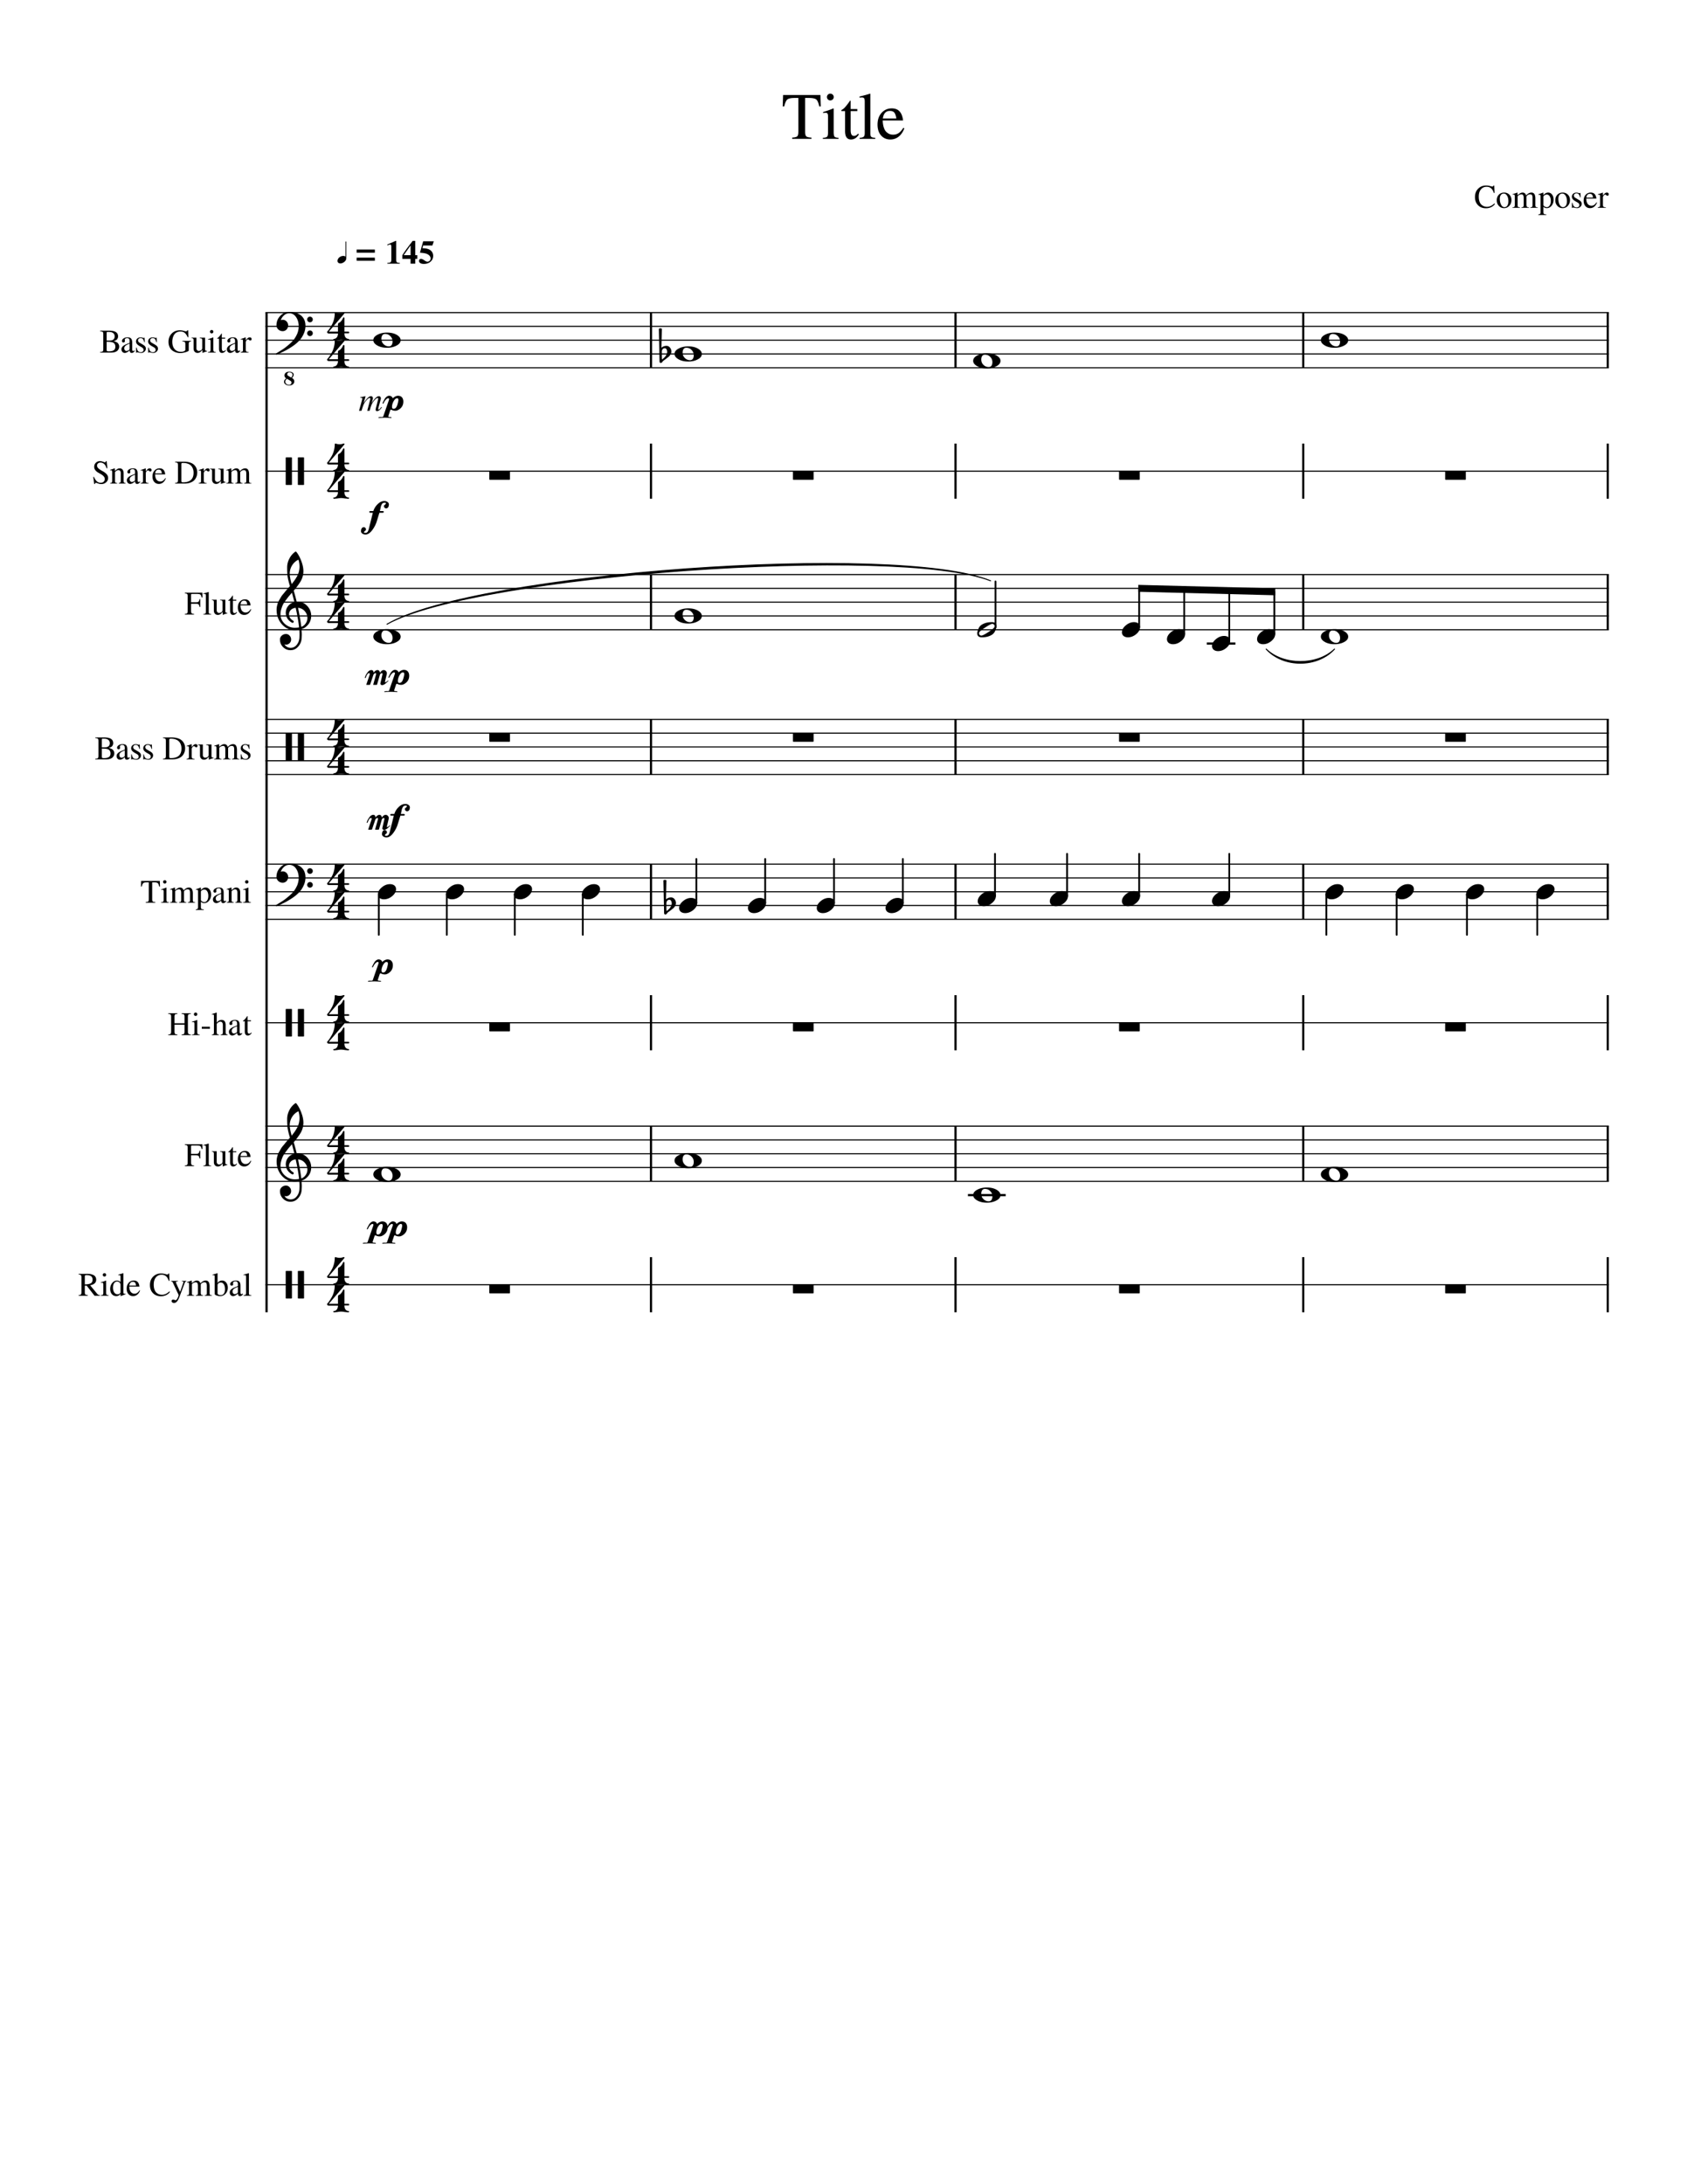 <svg width="612" height="792" xmlns="http://www.w3.org/2000/svg" xmlns:_xmlns="xmlns" _xmlns:xlink="http://www.w3.org/1999/xlink" version="1.2" baseProfile="tiny" style="background-color:#fff"><path class="StaffLines" fill="none" stroke="#000" stroke-width=".4" stroke-linejoin="bevel" d="M96.3 113.347h487.354M96.3 118.347h487.354M96.3 123.347h487.354M96.3 128.347h487.354M96.3 133.347h487.354M96.3 170.847h487.354M96.3 208.347h487.354M96.3 213.347h487.354M96.3 218.347h487.354M96.3 223.347h487.354M96.3 228.347h487.354M96.3 260.847h487.354M96.3 265.847h487.354M96.3 270.847h487.354M96.3 275.847h487.354M96.3 280.847h487.354M96.3 313.347h487.354M96.3 318.347h487.354M96.3 323.347h487.354M96.3 328.347h487.354M96.3 333.347h487.354M96.3 370.847h487.354M96.3 408.347h487.354M96.3 413.347h487.354M96.3 418.347h487.354M96.3 423.347h487.354M96.3 428.347h487.354M96.3 465.847h487.354"/><path class="Text" d="M289.628 35.518h-1.297c-1.344 0-2.242.183-2.695.547-.454.365-.826 1.203-1.118 2.516h-.578l.141-4.125h13.547l.14 4.125h-.578c-.271-1.323-.635-2.164-1.094-2.524-.458-.359-1.364-.539-2.718-.539h-1.297v12.22c0 .874.135 1.44.406 1.694.271.256.901.41 1.891.461v.453h-7v-.453c.989-.062 1.612-.226 1.867-.492.255-.266.383-.909.383-1.93V35.519m9.968 5.391c-.354 0-.687.026-1 .078v-.36a35.945 35.945 0 003.735-1.327l.109.078v8.515c0 .865.099 1.414.297 1.649.198.234.688.383 1.469.445v.36h-5.703v-.36c.823-.052 1.343-.198 1.562-.437.219-.24.328-.792.328-1.657v-5.562c0-.531-.06-.901-.179-1.11-.12-.208-.326-.312-.618-.312m1.594-6.953c.354 0 .654.12.899.36.244.239.367.525.367.859 0 .354-.123.648-.367.882a1.252 1.252 0 01-.899.352c-.333 0-.617-.122-.851-.367a1.21 1.21 0 01-.352-.867c0-.334.12-.62.359-.86.24-.24.521-.36.844-.36m9.828 5.595v.718h-2.422v6.86c0 .75.097 1.297.29 1.64.192.344.513.516.96.516.5 0 .98-.276 1.438-.828l.312.265c-.76 1.24-1.718 1.86-2.875 1.86-1.437 0-2.156-1.021-2.156-3.063v-7.25h-1.281c-.063-.041-.094-.093-.094-.156 0-.073.024-.133.071-.18.046-.047.14-.112.281-.195.14-.083.307-.2.5-.352.192-.15.458-.427.797-.828.338-.4.705-.877 1.101-1.43.261-.374.422-.598.485-.671.114 0 .171.104.171.312v2.782h2.422m.782-4.157v-.39c1.593-.375 2.875-.724 3.843-1.047l.094.047V48.33c0 .656.109 1.083.328 1.281.219.198.709.323 1.469.375v.36h-5.688v-.36c.761-.062 1.261-.206 1.5-.43.24-.224.36-.659.36-1.304V36.815c0-.562-.073-.948-.219-1.156-.146-.208-.411-.313-.797-.313-.323 0-.62.016-.89.047m8.421 8.297c.032.99.167 1.844.407 2.563.239.718.552 1.255.937 1.61.386.353.774.603 1.164.75.391.145.805.218 1.242.218.771 0 1.441-.188 2.008-.563.568-.375 1.138-1.01 1.711-1.906l.391.156c-.5 1.323-1.19 2.331-2.07 3.024a4.758 4.758 0 01-3.024 1.039c-1.375 0-2.492-.485-3.351-1.453-.86-.969-1.29-2.287-1.29-3.953 0-1.76.493-3.18 1.477-4.258.984-1.078 2.216-1.617 3.695-1.617 1.209 0 2.149.364 2.821 1.093.672.73 1.096 1.828 1.273 3.297h-7.391m.047-.718h4.907c-.167-1.032-.417-1.748-.75-2.149-.334-.401-.87-.602-1.61-.602-1.437 0-2.286.917-2.547 2.75M535.081 71.456c0-1.25.383-2.26 1.148-3.031.766-.771 1.722-1.157 2.867-1.157.511 0 .99.063 1.438.188.448.125.708.187.781.187.261 0 .427-.125.5-.375h.25l.11 2.688h-.266c-.448-1.49-1.313-2.234-2.594-2.234-.875 0-1.57.322-2.086.968-.515.646-.773 1.516-.773 2.61 0 .687.091 1.286.273 1.797.183.51.425.895.727 1.156.302.26.617.448.945.562a3.13 3.13 0 001.039.172c.948 0 1.839-.406 2.672-1.219l.219.22c-.365.489-.831.866-1.399 1.132a4.384 4.384 0 01-1.882.398c-1.178 0-2.133-.372-2.868-1.117-.734-.745-1.101-1.726-1.101-2.945m10.578-1.625c.771 0 1.406.255 1.906.766.5.51.75 1.156.75 1.937 0 .833-.26 1.531-.781 2.094-.521.562-1.154.844-1.898.844-.745 0-1.373-.271-1.883-.813-.511-.542-.766-1.214-.766-2.016 0-.833.247-1.51.742-2.03.495-.522 1.138-.782 1.93-.782m-1.563 2.219c0 .854.154 1.578.461 2.172.308.593.717.89 1.227.89.437 0 .784-.19 1.039-.57.255-.38.383-.91.383-1.586 0-.813-.159-1.477-.477-1.992-.317-.516-.726-.774-1.226-.774-.417 0-.756.17-1.016.508-.26.339-.391.79-.391 1.352m4.641-1.453v-.204a23.054 23.054 0 001.688-.562l.093.016v.921c.49-.375.854-.625 1.094-.75.24-.125.49-.187.75-.187.635 0 1.063.344 1.281 1.031.615-.687 1.261-1.031 1.938-1.031.937 0 1.406.719 1.406 2.156v2.453c0 .448.172.683.516.703l.312.016v.188h-2.64v-.188c.354-.031.575-.096.664-.195.088-.1.132-.32.132-.664v-2.516c0-.49-.065-.83-.195-1.024-.13-.192-.362-.288-.695-.288-.531 0-.969.244-1.313.734v3c0 .375.06.627.18.758.12.13.352.195.695.195v.188h-2.703v-.188c.344-.02.565-.083.664-.188.099-.104.149-.322.149-.656v-2.578c0-.844-.261-1.265-.782-1.265a1.94 1.94 0 00-.75.171c-.27.115-.489.292-.656.532v3.375c0 .229.055.385.164.468.11.084.326.13.649.141v.188h-2.672v-.188c.333 0 .555-.057.664-.172.109-.114.164-.333.164-.656v-3.016c0-.291-.029-.492-.086-.601-.057-.11-.164-.164-.32-.164-.125 0-.256.015-.391.047m9.359.03v-.187c.5-.156 1.079-.36 1.735-.61l.078.017v.937c.51-.635 1.083-.953 1.719-.953.573 0 1.047.24 1.422.719s.562 1.093.562 1.843c0 .865-.24 1.594-.719 2.188-.479.594-1.073.89-1.781.89-.26 0-.474-.036-.641-.109a2.213 2.213 0 01-.562-.39v1.875c0 .364.062.601.187.71.125.11.412.17.86.18v.219h-2.906v-.203c.343-.042.567-.115.671-.219.105-.104.157-.307.157-.61V71.3c0-.282-.032-.464-.094-.547-.063-.084-.193-.125-.391-.125h-.297m1.813.719v2.968c0 .177.135.354.406.532.271.177.547.265.828.265.427 0 .776-.208 1.047-.625.271-.417.406-.958.406-1.625 0-.698-.135-1.258-.406-1.68-.271-.422-.625-.632-1.062-.632-.282 0-.555.088-.821.265-.265.177-.398.354-.398.532m6.984-1.516c.771 0 1.407.255 1.907.766.5.51.75 1.156.75 1.937 0 .833-.261 1.531-.782 2.094-.521.562-1.153.844-1.898.844-.745 0-1.373-.271-1.883-.813-.51-.542-.766-1.214-.766-2.016 0-.833.248-1.51.743-2.03.494-.522 1.138-.782 1.929-.782m-1.562 2.219c0 .854.153 1.578.461 2.172.307.593.716.89 1.226.89.438 0 .784-.19 1.039-.57.256-.38.383-.91.383-1.586 0-.813-.159-1.477-.476-1.992-.318-.516-.727-.774-1.227-.774-.417 0-.755.17-1.016.508-.26.339-.39.79-.39 1.352m7.703-1.985l.187-.11h.125l.063 1.626h-.188c-.135-.531-.302-.909-.5-1.133-.197-.224-.468-.336-.812-.336-.281 0-.508.076-.68.227a.743.743 0 00-.258.586c0 .343.172.614.516.812l1.297.766c.365.219.625.437.781.656.156.219.235.474.235.766 0 .416-.167.778-.5 1.085-.334.308-.73.462-1.188.462-.208 0-.479-.037-.812-.11-.334-.073-.542-.11-.625-.11a.3.3 0 00-.266.141h-.156v-1.875h.187c.125.563.276.959.453 1.188.261.333.615.5 1.063.5.312 0 .557-.078.734-.234a.793.793 0 00.266-.625c0-.365-.209-.667-.625-.907l-.688-.39c-.51-.292-.872-.57-1.086-.836a1.4 1.4 0 01-.32-.899c0-.427.154-.778.461-1.055.307-.276.695-.413 1.164-.413.271 0 .521.036.75.109.229.073.37.11.422.11m2.406 1.952c.021.5.091.927.211 1.282.12.354.274.62.461.797.188.177.38.304.578.382.198.078.406.118.625.118.386 0 .719-.097 1-.29.281-.192.568-.507.86-.945l.187.078c-.25.657-.594 1.16-1.031 1.508a2.363 2.363 0 01-1.516.524c-.687 0-1.245-.245-1.672-.735-.427-.49-.64-1.146-.64-1.969 0-.885.247-1.596.742-2.133a2.398 2.398 0 011.836-.804c.614 0 1.088.182 1.422.547.333.364.541.911.625 1.64h-3.688m.031-.359h2.438c-.073-.52-.195-.88-.367-1.078-.172-.198-.44-.297-.805-.297-.719 0-1.141.458-1.266 1.375m7.672-.688c-.125 0-.273-.07-.445-.21-.172-.141-.289-.211-.352-.211-.156 0-.335.117-.539.351-.203.234-.304.446-.304.633v2.719c0 .354.07.59.211.71.14.12.414.186.82.196v.188h-2.891v-.188c.386-.063.623-.14.711-.234.089-.094.133-.292.133-.594v-3.016c0-.27-.029-.46-.086-.57-.057-.11-.164-.164-.32-.164-.125 0-.266.016-.422.047v-.188a29.952 29.952 0 001.797-.61l.047.017v1.078c.302-.417.557-.703.765-.86.209-.156.438-.234.688-.234.198 0 .357.054.476.164.12.11.18.258.18.445a.57.57 0 01-.125.39.436.436 0 01-.344.142"/><path class="InstrumentName" d="M31.846 461.909c.344 0 .672.029.985.086.312.057.635.156.969.297.333.141.599.359.797.656.197.297.296.654.296 1.071 0 1.073-.708 1.744-2.125 2.015a.132.132 0 01-.062.016l2.484 3.015c.167.198.323.336.469.415.146.078.339.122.578.132v.235H34.3l-2.86-3.657-.672.016v2.344c0 .427.065.703.196.828.13.125.424.203.883.234v.235h-3.313v-.235c.438-.031.716-.114.836-.25.12-.135.18-.453.18-.953v-5.187c0-.427-.06-.703-.18-.828s-.399-.214-.836-.266v-.219h3.313m-1.079 3.828c.97-.02 1.68-.151 2.133-.39.453-.24.68-.688.68-1.344 0-.563-.18-.977-.54-1.242-.359-.266-.913-.399-1.663-.399-.24 0-.401.032-.485.094-.083.063-.125.177-.125.344v2.937m6.328-.609c-.177 0-.348.016-.515.047v-.188a17.1 17.1 0 001.875-.656l.047.031v4.266c0 .427.05.698.148.812.1.115.346.188.742.219v.188h-2.859v-.188c.417-.021.68-.091.789-.211.11-.12.164-.393.164-.82v-2.781c0-.271-.031-.459-.094-.563-.062-.104-.161-.156-.297-.156m.797-3.469c.177 0 .326.06.446.18s.18.263.18.43c0 .177-.06.323-.18.437a.618.618 0 01-.446.172.6.6 0 01-.61-.609c.001-.167.06-.31.18-.43s.264-.18.43-.18m5.891 8.313l-.063-.047v-.781c-.385.552-.895.828-1.53.828-.668 0-1.204-.24-1.61-.719-.406-.479-.61-1.104-.61-1.875 0-.844.245-1.563.735-2.156.49-.594 1.073-.891 1.75-.891.437 0 .86.177 1.265.531v-1.875c0-.25-.033-.416-.101-.5-.068-.083-.216-.125-.445-.125-.115 0-.203.006-.266.016v-.188a25.81 25.81 0 001.781-.531l.063.016v6.781c0 .281.034.466.101.555.068.088.206.133.414.133.042 0 .136-.006.282-.016v.187l-1.766.657m-1.125-.657c.302 0 .555-.083.758-.25.203-.166.304-.317.304-.453v-2.734c0-.313-.122-.589-.367-.828a1.18 1.18 0 00-.851-.36c-.459 0-.826.201-1.102.602-.276.401-.414.94-.414 1.617 0 .729.154 1.313.461 1.75.307.438.711.656 1.211.656m4.234-2.796c.021.5.091.927.211 1.281.12.354.274.62.461.797.188.177.38.304.578.383.198.078.407.117.625.117a1.73 1.73 0 001-.289c.282-.193.568-.508.86-.946l.187.078c-.25.657-.593 1.159-1.031 1.508a2.362 2.362 0 01-1.516.524c-.687 0-1.245-.245-1.672-.735-.427-.489-.64-1.145-.64-1.968 0-.886.247-1.597.742-2.133a2.396 2.396 0 011.836-.805c.614 0 1.089.182 1.422.547.333.365.541.911.625 1.641h-3.688m.032-.36h2.437c-.073-.521-.195-.88-.367-1.078-.172-.198-.44-.297-.805-.297-.718 0-1.14.459-1.265 1.375m7.468-.203c0-1.25.383-2.26 1.149-3.031.765-.771 1.721-1.156 2.867-1.156.51 0 .99.062 1.438.187.447.125.708.188.78.188.261 0 .428-.125.5-.375h.25l.11 2.687h-.266c-.447-1.489-1.312-2.234-2.593-2.234-.875 0-1.57.323-2.086.968-.516.646-.774 1.516-.774 2.61 0 .687.091 1.286.274 1.797.182.51.424.896.726 1.156.302.26.617.448.946.562.328.115.674.172 1.039.172.948 0 1.838-.406 2.672-1.218l.218.218c-.364.49-.83.868-1.398 1.133a4.382 4.382 0 01-1.883.399c-1.177 0-2.133-.373-2.867-1.118-.734-.744-1.102-1.726-1.102-2.945m9.313 5.5c.219 0 .453-.247.703-.742.25-.495.375-.862.375-1.102 0-.104-.177-.505-.531-1.203l-1.578-3.406c-.094-.208-.297-.339-.61-.391v-.156h2.469v.172c-.26.01-.443.039-.547.086a.247.247 0 00-.156.242c0 .115.041.266.125.453l1.375 3.031 1.172-3.312a.52.52 0 00.047-.203c0-.198-.193-.297-.578-.297v-.172h1.625v.172a.65.65 0 00-.344.141c-.084.073-.162.208-.235.406l-1.843 4.89c-.323.865-.644 1.48-.961 1.844-.318.365-.675.547-1.07.547-.261 0-.475-.065-.641-.195a.6.6 0 01-.25-.492.51.51 0 01.156-.375.491.491 0 01.36-.157c.176 0 .364.037.562.11.198.073.323.109.375.109m4.094-6.359v-.203a23.205 23.205 0 001.687-.563l.094.016v.922c.49-.375.854-.625 1.094-.75.24-.125.49-.188.75-.188.635 0 1.062.344 1.28 1.031.615-.687 1.261-1.031 1.938-1.031.938 0 1.407.719 1.407 2.156v2.453c0 .448.172.683.515.704l.313.015v.188h-2.64v-.188c.353-.031.575-.096.663-.195.089-.099.133-.32.133-.664v-2.516c0-.489-.065-.831-.195-1.023-.13-.193-.362-.289-.696-.289-.53 0-.968.245-1.312.734v3c0 .375.06.628.18.758s.351.195.695.195v.188h-2.703v-.188c.344-.021.565-.083.664-.187.099-.104.148-.323.148-.657v-2.578c0-.843-.26-1.265-.781-1.265-.23 0-.48.057-.75.172-.27.114-.49.291-.656.531v3.375c0 .229.054.385.164.469.11.083.325.13.648.14v.188h-2.672v-.188c.334 0 .555-.057.664-.172.11-.114.165-.333.165-.656v-3.016c0-.291-.03-.492-.087-.601-.057-.109-.163-.164-.32-.164-.125 0-.255.015-.39.047m11.125-3.422v3.64c.114-.281.328-.515.64-.703a1.943 1.943 0 011.016-.281c.583 0 1.073.247 1.469.742.395.495.593 1.112.593 1.852 0 .854-.265 1.575-.796 2.164-.532.588-1.188.883-1.97.883-.478 0-.929-.081-1.35-.242-.423-.162-.634-.331-.634-.508v-6.25c0-.25-.036-.414-.109-.492-.073-.079-.23-.118-.469-.118a.952.952 0 00-.203.016v-.188a19.113 19.113 0 001.75-.531l.063.016m0 4.281v3.063c0 .156.114.294.343.414.23.119.5.179.813.179.49 0 .87-.187 1.14-.562.271-.375.407-.896.407-1.563 0-.739-.138-1.33-.414-1.773-.276-.443-.649-.664-1.117-.664-.313 0-.587.094-.82.281-.235.188-.352.396-.352.625m4.422 2.703c0-.146.015-.278.046-.398a1.04 1.04 0 01.164-.344c.078-.109.154-.208.227-.297a1.33 1.33 0 01.32-.265c.14-.089.258-.165.352-.227.094-.063.237-.135.43-.219.192-.083.34-.146.445-.187l.484-.196.485-.195v-.719c0-.666-.302-1-.907-1-.24 0-.442.06-.609.18-.167.12-.25.258-.25.414 0 .063.01.151.031.266.021.114.032.187.032.218a.46.46 0 01-.165.352.552.552 0 01-.757-.008.494.494 0 01-.157-.359c0-.375.196-.693.586-.953.39-.261.873-.391 1.446-.391.635 0 1.075.156 1.32.469.245.312.367.792.367 1.437v2.328c0 .261.026.441.078.54.052.098.146.148.282.148.166 0 .343-.073.53-.219v.313c-.208.239-.39.403-.546.492a1.064 1.064 0 01-.531.133c-.24 0-.415-.071-.524-.211-.11-.141-.18-.373-.21-.696-.688.605-1.272.907-1.75.907-.355 0-.647-.123-.876-.367-.229-.245-.343-.56-.343-.946m2.953-.312v-1.719c-.72.26-1.222.513-1.508.758-.287.245-.43.544-.43.898 0 .323.08.565.242.727.162.161.331.242.508.242.27 0 .563-.094.875-.281a.638.638 0 00.25-.227c.042-.078.063-.211.063-.398m2.03-5.969v-.188a29.024 29.024 0 001.907-.531l.063.016v7.172c0 .323.052.534.156.633.104.098.349.158.734.179v.188h-2.843v-.188c.375-.031.622-.101.742-.211.12-.109.18-.325.18-.648v-5.719c0-.281-.037-.474-.11-.578-.073-.104-.203-.156-.39-.156-.157 0-.303.01-.438.031M72.643 420.081h-.28c-.074-.49-.188-.805-.345-.945-.156-.141-.479-.211-.968-.211h-1.735v2.5c0 .479.065.791.195.937.13.146.425.229.883.25v.235H67.05v-.235c.448-.031.731-.117.851-.257.12-.141.18-.456.18-.946v-5.187c0-.427-.063-.706-.188-.836s-.406-.216-.843-.258v-.219h6.359l.031 1.719h-.297c-.104-.542-.263-.888-.476-1.039-.214-.151-.66-.227-1.336-.227h-1.64c-.157 0-.259.026-.306.078-.046.053-.07.162-.07.329v2.625h1.735c.479 0 .8-.071.96-.211.162-.141.28-.451.352-.93h.281v2.828m1.11-4.703v-.188a29.024 29.024 0 001.906-.531l.063.016v7.172c0 .323.052.534.156.633.104.098.349.158.734.179v.188h-2.844v-.188c.375-.031.623-.101.742-.211.12-.109.18-.325.18-.648v-5.719c0-.281-.036-.474-.11-.578-.072-.104-.202-.156-.39-.156-.156 0-.302.01-.437.031m8.734 6.844v.172c-.625.177-1.177.364-1.656.562l-.047-.031v-1.016c-.02.031-.089.104-.203.219l-.242.242c-.047.047-.13.12-.25.219s-.224.169-.313.211a2.08 2.08 0 01-.336.117c-.135.036-.27.055-.406.055-.438 0-.79-.146-1.055-.438-.265-.291-.398-.672-.398-1.14v-3.016c0-.281-.052-.474-.156-.578-.105-.104-.297-.167-.578-.188v-.156h1.765v3.891c0 .239.083.45.25.633a.779.779 0 00.594.273c.083 0 .185-.013.304-.039.12-.026.258-.073.415-.141a.921.921 0 00.39-.32.917.917 0 00.157-.547v-2.797c0-.302-.053-.5-.157-.594-.104-.093-.343-.145-.718-.156v-.203h1.906v4.094c0 .271.044.45.132.539.09.088.269.133.54.133h.062m3.235-4.766v.359h-1.22v3.422c0 .375.048.649.141.821.094.172.255.257.485.257.25 0 .49-.14.719-.421l.156.14c-.386.625-.865.938-1.438.938-.718 0-1.078-.511-1.078-1.532v-3.625h-.64c-.032-.031-.047-.057-.047-.078 0-.041.013-.073.039-.093.026-.021.073-.053.14-.094.068-.042.149-.102.243-.18.093-.078.226-.216.398-.414.172-.198.357-.437.555-.719.125-.187.208-.297.25-.328.052 0 .078.052.078.156v1.391h1.219m1.5 2.063c.02.5.09.927.21 1.281.12.354.274.62.461.797.188.177.38.304.579.383.197.078.406.117.625.117.385 0 .718-.097 1-.289.28-.193.567-.508.859-.946l.187.078c-.25.657-.593 1.159-1.03 1.508a2.362 2.362 0 01-1.516.524c-.688 0-1.245-.245-1.672-.735-.427-.489-.641-1.146-.641-1.968 0-.886.247-1.597.742-2.133a2.396 2.396 0 011.836-.805c.615 0 1.089.182 1.422.547.333.365.542.911.625 1.641h-3.688m.032-.36h2.437c-.073-.521-.195-.88-.367-1.078-.172-.198-.44-.297-.805-.297-.718 0-1.14.459-1.265 1.375M63.3 371.034h3.64v-2.312c0-.438-.06-.719-.18-.844s-.413-.208-.882-.25v-.219h3.344v.219c-.47.042-.764.125-.883.25-.12.125-.18.406-.18.844v5.312c0 .427.065.706.195.836s.42.211.868.242v.235h-3.344v-.235c.469-.031.763-.114.882-.25.12-.135.18-.453.18-.953v-2.344H63.3v2.469c0 .427.065.706.195.836s.42.211.867.242v.235h-3.328v-.235c.458-.031.747-.114.867-.25.12-.135.18-.453.18-.953v-5.187c0-.438-.06-.719-.18-.844s-.409-.208-.867-.25v-.219h3.328v.219c-.469.042-.763.125-.883.25s-.18.406-.18.844v2.312m6.86-.406c-.177 0-.349.016-.516.047v-.188a17.1 17.1 0 001.875-.656l.047.031v4.266c0 .427.05.698.149.812.099.115.346.188.742.219v.188h-2.86v-.188c.417-.021.68-.091.79-.211.109-.12.164-.393.164-.82v-2.781c0-.271-.032-.459-.094-.563-.063-.104-.162-.156-.297-.156m.797-3.469c.177 0 .325.06.445.18s.18.263.18.43c0 .177-.06.322-.18.437a.618.618 0 01-.445.172.6.6 0 01-.61-.609c0-.167.06-.31.18-.43s.263-.18.43-.18m2.25 5.141h2.953v.719h-2.953v-.719m5.422-1.063v2.891c0 .417.047.685.14.805.094.119.318.195.672.226v.188h-2.593v-.188c.343-.042.557-.12.64-.234.083-.115.125-.38.125-.797v-5.656c0-.25-.034-.417-.102-.5-.067-.084-.22-.125-.46-.125-.052 0-.12.01-.203.031v-.188a26.886 26.886 0 001.718-.531l.063.031v3.641c.27-.354.544-.609.82-.766.276-.156.586-.234.93-.234.99 0 1.484.635 1.484 1.906v2.391c0 .417.04.677.117.781.078.104.279.188.602.25v.188h-2.547v-.188c.344-.031.565-.109.664-.234.099-.125.149-.391.149-.797v-2.375c0-.854-.297-1.281-.891-1.281-.23 0-.446.06-.649.179-.203.12-.43.315-.68.586m4.423 2.922c0-.146.015-.278.047-.398.03-.12.085-.235.163-.344a5.81 5.81 0 01.227-.297c.073-.088.18-.177.32-.266.141-.088.258-.164.352-.226.094-.063.237-.136.43-.219.192-.083.34-.146.445-.187l.484-.196.485-.195v-.719c0-.666-.302-1-.906-1-.24 0-.443.06-.61.18-.167.12-.25.258-.25.414 0 .063.01.151.031.266.021.114.032.187.032.218a.46.46 0 01-.165.352.552.552 0 01-.757-.008.493.493 0 01-.156-.359c0-.375.195-.693.585-.953.391-.261.873-.391 1.446-.391.635 0 1.075.156 1.32.469.245.312.367.791.367 1.437v2.328c0 .261.026.441.078.539.052.099.146.149.282.149.166 0 .343-.073.53-.219v.313c-.207.239-.39.403-.546.492a1.065 1.065 0 01-.531.133c-.24 0-.414-.071-.524-.211-.11-.141-.18-.373-.21-.696-.688.605-1.272.907-1.75.907-.355 0-.647-.123-.876-.368-.229-.244-.343-.559-.343-.945m2.953-.312v-1.719c-.719.26-1.222.513-1.508.758-.287.245-.43.544-.43.898 0 .323.08.565.242.727.162.161.331.242.508.242.271 0 .563-.094.875-.281a.638.638 0 00.25-.227c.042-.078.063-.211.063-.398m5.031-3.891v.359h-1.219v3.422c0 .375.047.649.14.821.095.171.256.257.485.257.25 0 .49-.14.719-.421l.156.14c-.385.625-.864.938-1.437.938-.719 0-1.078-.511-1.078-1.532v-3.625h-.641c-.031-.031-.047-.057-.047-.078 0-.041.013-.073.04-.093.025-.021.072-.053.14-.094.067-.042.148-.102.242-.18s.226-.216.398-.414c.172-.198.357-.437.555-.719.125-.187.208-.297.25-.328.052 0 .078.052.078.156v1.391h1.219M53.971 319.94h-.64c-.667 0-1.115.092-1.344.274-.23.182-.417.601-.562 1.258h-.282l.063-2.063h6.765l.079 2.063h-.297c-.136-.667-.318-1.089-.547-1.266-.23-.177-.683-.266-1.36-.266h-.64v6.11c0 .437.067.719.203.844.135.125.448.197.938.218v.235h-3.5v-.235c.5-.031.812-.112.937-.242s.188-.45.188-.961v-5.969m5 2.688c-.178 0-.35.016-.516.047v-.188a17.1 17.1 0 001.875-.656l.047.031v4.266c0 .427.05.698.148.812.1.115.346.188.742.219v.188H58.41v-.188c.417-.021.68-.091.789-.211.11-.12.164-.393.164-.82v-2.781c0-.271-.031-.459-.094-.563-.062-.104-.161-.156-.297-.156m.797-3.469c.177 0 .326.06.446.18s.18.263.18.43c0 .177-.06.322-.18.437a.618.618 0 01-.446.172.6.6 0 01-.61-.609c.001-.167.06-.31.18-.43s.264-.18.43-.18m1.938 3.438v-.203a23.205 23.205 0 001.687-.563l.094.016v.922c.49-.375.854-.625 1.094-.75.24-.125.49-.188.75-.188.635 0 1.062.344 1.281 1.031.615-.687 1.26-1.031 1.938-1.031.937 0 1.406.719 1.406 2.156v2.453c0 .448.172.683.516.704l.312.015v.188h-2.64v-.188c.353-.031.575-.096.663-.195.089-.099.133-.32.133-.664v-2.516c0-.489-.065-.831-.195-1.023-.13-.193-.362-.289-.695-.289-.532 0-.97.244-1.313.734v3c0 .375.06.628.18.758s.351.195.695.195v.188H64.91v-.188c.344-.021.565-.083.664-.187.099-.105.149-.323.149-.657v-2.578c0-.843-.261-1.265-.782-1.265-.229 0-.479.057-.75.172-.27.114-.49.291-.656.531v3.375c0 .229.055.385.164.469.11.083.325.13.649.14v.188h-2.672v-.188c.333 0 .554-.057.664-.172.109-.114.164-.333.164-.656v-3.016c0-.291-.029-.492-.086-.601-.058-.11-.164-.164-.32-.164-.126 0-.256.015-.391.047m9.36.031v-.188c.5-.156 1.077-.359 1.734-.609l.078.016v.937c.51-.635 1.083-.953 1.719-.953.572 0 1.046.24 1.421.719s.563 1.094.563 1.844c0 .864-.24 1.593-.719 2.187-.48.594-1.073.891-1.781.891-.26 0-.474-.037-.64-.11a2.219 2.219 0 01-.563-.39v1.875c0 .364.062.601.187.711.125.109.412.169.86.179v.219h-2.907v-.203c.344-.042.568-.115.672-.219.104-.104.157-.307.157-.609V323.3c0-.281-.032-.464-.094-.547-.063-.083-.193-.125-.39-.125h-.298m1.813.719v2.968c0 .177.135.355.406.532.27.177.547.265.828.265.427 0 .776-.208 1.047-.625.27-.416.406-.958.406-1.625 0-.698-.135-1.258-.406-1.679-.27-.422-.625-.633-1.063-.633-.28 0-.554.088-.82.265-.266.177-.398.355-.398.532m4.375 2.812c0-.146.015-.279.047-.398.03-.12.085-.235.164-.344.078-.109.153-.208.226-.297.073-.088.18-.177.32-.266.141-.088.258-.164.352-.226.094-.063.237-.136.43-.219.192-.083.34-.146.445-.187l.485-.196.484-.195v-.719c0-.666-.302-1-.906-1-.24 0-.443.06-.61.18-.166.12-.25.258-.25.414 0 .063.01.151.032.266.02.114.03.187.03.218a.46.46 0 01-.163.352.552.552 0 01-.758-.008.494.494 0 01-.156-.359c0-.375.195-.693.585-.953.391-.261.873-.391 1.446-.391.635 0 1.075.156 1.32.469.245.312.367.791.367 1.437v2.328c0 .261.026.44.079.539.052.099.145.149.28.149.167 0 .345-.073.532-.219v.313c-.208.239-.39.403-.547.492a1.065 1.065 0 01-.531.133c-.24 0-.414-.071-.524-.211-.109-.141-.18-.373-.21-.696-.688.605-1.271.907-1.75.907-.355 0-.646-.123-.875-.368-.23-.244-.344-.559-.344-.945m2.953-.312v-1.719c-.719.26-1.222.513-1.508.758-.286.244-.43.544-.43.898 0 .323.081.565.242.727.162.161.331.242.508.242.271 0 .563-.094.875-.281a.637.637 0 00.25-.227c.042-.078.063-.211.063-.398m2.031-3.282v-.203a39.606 39.606 0 001.656-.531l.094.016v.937c.406-.375.727-.627.961-.758.234-.13.487-.195.758-.195.448 0 .8.156 1.054.469.256.312.383.75.383 1.312v2.766c0 .292.047.487.141.586.094.099.286.164.578.195v.188h-2.5v-.188c.302-.021.503-.099.602-.234.099-.136.148-.391.148-.766v-2.515c0-.782-.286-1.172-.86-1.172-.197 0-.38.047-.546.14-.167.094-.396.276-.688.547v3.375c0 .219.058.373.172.461.115.089.323.143.625.164v.188h-2.562v-.188c.302-.021.502-.088.601-.203.1-.115.149-.344.149-.687v-2.985c0-.302-.031-.505-.094-.609-.063-.104-.182-.156-.36-.156a.759.759 0 00-.312.046m6.485.063c-.178 0-.35.016-.516.047v-.188a17.1 17.1 0 001.875-.656l.047.031v4.266c0 .427.05.698.148.812.1.115.347.188.742.219v.188H88.16v-.188c.417-.021.68-.091.789-.211.11-.12.164-.393.164-.82v-2.781c0-.271-.031-.459-.094-.563-.062-.104-.161-.156-.296-.156m.796-3.469c.177 0 .326.06.446.18s.18.263.18.43c0 .177-.06.322-.18.437a.618.618 0 01-.446.172.6.6 0 01-.61-.609c.001-.167.06-.31.18-.43s.264-.18.43-.18M41.471 273.175c0 .25-.044.489-.132.718-.089.23-.235.459-.438.688-.203.229-.505.414-.906.555-.401.14-.878.211-1.43.211h-4v-.235c.49-.01.802-.081.938-.211.135-.13.203-.419.203-.867v-5.312c0-.448-.065-.732-.196-.852-.13-.12-.445-.2-.945-.242v-.219h3.344c2.104 0 3.156.688 3.156 2.063 0 .26-.05.492-.148.695a2.054 2.054 0 01-.297.469 1.379 1.379 0 01-.461.304 2.554 2.554 0 01-.398.157c-.058.01-.175.041-.352.093.188.042.328.076.422.102.094.026.263.094.508.203.244.109.434.227.57.352.135.125.263.304.383.539.12.234.18.497.18.789m-3.782 1.718c.354 0 .664-.023.93-.07.266-.047.516-.13.75-.25.234-.12.411-.294.531-.523.12-.229.18-.516.18-.86 0-.323-.06-.599-.18-.828a1.394 1.394 0 00-.445-.523c-.177-.12-.422-.211-.735-.274a5.512 5.512 0 00-.828-.109c-.24-.01-.562-.016-.968-.016v2.953c0 .198.052.331.156.399.104.068.307.101.61.101m-.766-3.906h1.14c.563 0 .998-.127 1.305-.383.307-.255.46-.617.46-1.086 0-.541-.179-.953-.538-1.234-.36-.281-.883-.422-1.57-.422h-.532c-.177 0-.265.12-.265.36v2.765m5.375 3.172c0-.146.015-.279.047-.398.03-.12.085-.235.163-.344a5.81 5.81 0 01.227-.297c.073-.089.18-.177.32-.266.141-.088.258-.164.352-.226.094-.063.237-.136.43-.219.192-.083.34-.146.445-.187l.484-.196.485-.195v-.719c0-.666-.302-1-.907-1-.24 0-.442.06-.609.18-.167.12-.25.258-.25.414 0 .062.01.151.031.266.021.114.032.187.032.218a.46.46 0 01-.164.352.552.552 0 01-.758-.008.493.493 0 01-.157-.359c0-.375.196-.693.586-.953.391-.261.873-.391 1.446-.391.635 0 1.075.156 1.32.469.245.312.367.791.367 1.437v2.328c0 .261.026.44.078.539.052.099.146.149.282.149.166 0 .343-.073.53-.219v.313c-.207.239-.39.403-.546.492a1.065 1.065 0 01-.531.133c-.24 0-.414-.071-.524-.211-.11-.141-.18-.373-.21-.696-.688.605-1.271.907-1.75.907-.355 0-.646-.123-.876-.368-.229-.244-.343-.559-.343-.945m2.953-.312v-1.719c-.719.26-1.222.513-1.508.758-.287.244-.43.544-.43.898 0 .323.08.565.242.727.162.161.331.242.508.242.271 0 .563-.094.875-.281a.638.638 0 00.25-.227c.042-.078.063-.211.063-.398m5.125-3.782l.187-.109h.125l.063 1.625h-.188c-.135-.531-.302-.909-.5-1.133-.198-.224-.468-.336-.812-.336-.282 0-.508.076-.68.227a.743.743 0 00-.258.586c0 .343.172.614.516.812l1.297.766c.364.219.625.437.781.656.156.219.234.474.234.766 0 .416-.166.778-.5 1.086-.333.307-.729.461-1.187.461-.209 0-.48-.037-.813-.11-.333-.073-.541-.109-.625-.109a.302.302 0 00-.265.14h-.157v-1.875h.188c.125.563.276.959.453 1.188.26.333.615.5 1.063.5.312 0 .557-.078.734-.234a.794.794 0 00.266-.625c0-.365-.209-.667-.625-.907l-.688-.39c-.51-.292-.872-.571-1.086-.836a1.398 1.398 0 01-.32-.899c0-.427.153-.778.46-1.054.308-.276.696-.414 1.165-.414.27 0 .52.036.75.109.229.073.37.109.422.109m4.39 0l.188-.109h.125l.062 1.625h-.187c-.136-.531-.302-.909-.5-1.133-.198-.224-.469-.336-.813-.336-.28 0-.508.076-.68.227a.744.744 0 00-.257.586c0 .343.172.614.515.812l1.297.766c.365.219.625.437.782.656.156.219.234.474.234.766 0 .416-.167.778-.5 1.086-.333.307-.73.461-1.188.461-.208 0-.479-.037-.812-.11-.333-.073-.542-.109-.625-.109a.302.302 0 00-.266.14h-.156v-1.875h.188c.125.563.276.959.453 1.188.26.333.614.5 1.062.5.313 0 .558-.078.735-.234a.794.794 0 00.265-.625c0-.365-.208-.667-.625-.907l-.687-.39c-.51-.292-.873-.571-1.086-.836a1.397 1.397 0 01-.32-.899c0-.427.153-.778.46-1.054.308-.276.696-.414 1.164-.414.271 0 .521.036.75.109.23.073.37.109.422.109m12.391 1.282c0 .354-.042.703-.125 1.046a4.08 4.08 0 01-.445 1.071c-.214.37-.49.687-.829.953-.338.266-.786.487-1.343.664-.558.177-1.185.266-1.883.266h-3.406v-.235c.448-.031.734-.109.86-.234.124-.125.187-.406.187-.844v-5.312c0-.438-.058-.717-.172-.836-.115-.12-.407-.206-.875-.258v-.219h3.234c.73 0 1.38.081 1.953.242.573.162 1.034.373 1.383.633.349.261.638.57.867.93.23.359.386.711.469 1.054.083.344.125.704.125 1.079m-1.328.078c0-.344-.034-.672-.102-.985a3.707 3.707 0 00-.36-.953 2.782 2.782 0 00-.679-.836c-.281-.234-.65-.424-1.11-.57a5.142 5.142 0 00-1.562-.219c-.25 0-.416.031-.5.094-.083.062-.125.187-.125.375v6.062c0 .198.045.331.133.399.089.068.253.101.492.101 2.542 0 3.813-1.156 3.813-3.468m5.36-.453c-.126 0-.274-.071-.446-.211-.172-.141-.29-.211-.352-.211-.156 0-.336.117-.539.351-.203.235-.304.446-.304.633v2.719c0 .354.07.591.21.711.141.12.415.185.82.195v.188h-2.89v-.188c.386-.062.623-.141.711-.234.089-.094.133-.292.133-.594v-3.016c0-.27-.029-.461-.086-.57-.057-.109-.164-.164-.32-.164-.125 0-.266.016-.422.047v-.188a30.29 30.29 0 001.797-.609l.047.016v1.078c.302-.417.557-.703.765-.86.209-.156.438-.234.688-.234.198 0 .356.055.476.164.12.109.18.258.18.445 0 .167-.042.297-.125.391a.436.436 0 01-.344.141m6.266 3.75v.171c-.625.178-1.177.365-1.656.563l-.047-.031v-1.016a2.3 2.3 0 01-.203.219l-.243.242c-.047.047-.13.12-.25.219s-.224.169-.312.211c-.089.041-.2.08-.336.117-.136.036-.27.055-.406.055-.438 0-.79-.146-1.055-.438-.266-.292-.398-.672-.398-1.141v-3.015c0-.281-.052-.474-.157-.578-.104-.104-.296-.167-.578-.188v-.156h1.766v3.891c0 .239.083.45.25.632a.777.777 0 00.594.274c.083 0 .184-.013.304-.039.12-.026.258-.073.414-.141a.928.928 0 00.391-.32.918.918 0 00.156-.547v-2.797c0-.302-.052-.5-.156-.594-.104-.093-.344-.145-.719-.156v-.203h1.907v4.094c0 .271.044.45.132.539.089.088.269.133.54.133h.062m.266-4.125v-.204a22.725 22.725 0 001.687-.562l.094.016v.921c.49-.375.854-.625 1.094-.75a1.6 1.6 0 01.75-.187c.635 0 1.062.344 1.28 1.031.615-.687 1.261-1.031 1.938-1.031.938 0 1.407.719 1.407 2.156v2.453c0 .448.171.683.515.703l.313.016v.188h-2.641v-.188c.354-.031.575-.096.664-.195.089-.099.133-.321.133-.664v-2.516c0-.489-.065-.831-.196-1.023-.13-.193-.362-.289-.695-.289-.531 0-.968.244-1.312.734v3c0 .375.06.628.18.758s.351.195.695.195v.188h-2.703v-.188c.343-.021.565-.083.664-.187.099-.105.148-.323.148-.657v-2.578c0-.844-.26-1.265-.781-1.265-.23 0-.48.057-.75.171-.271.115-.49.292-.656.532v3.375c0 .229.054.385.164.468.109.084.325.131.648.141v.188H77.69v-.188c.334 0 .555-.057.664-.172.11-.114.164-.333.164-.656v-3.016c0-.291-.028-.492-.086-.601-.057-.11-.164-.164-.32-.164-.125 0-.255.015-.39.047m12.406-.532l.187-.109h.125l.063 1.625h-.188c-.135-.531-.302-.909-.5-1.133-.198-.224-.468-.336-.812-.336-.281 0-.508.076-.68.227a.743.743 0 00-.258.586c0 .343.172.614.516.812l1.297.766c.364.219.625.437.781.656.156.219.234.474.234.766 0 .416-.166.778-.5 1.086-.333.307-.729.461-1.187.461-.209 0-.48-.037-.813-.11-.333-.073-.541-.109-.625-.109a.302.302 0 00-.265.14h-.156v-1.875h.187c.125.563.276.959.453 1.188.26.333.615.5 1.063.5.312 0 .557-.078.734-.234a.794.794 0 00.266-.625c0-.365-.209-.667-.625-.907l-.688-.39c-.51-.292-.872-.571-1.086-.836a1.398 1.398 0 01-.32-.899c0-.427.153-.778.46-1.054.308-.276.696-.414 1.165-.414.27 0 .52.036.75.109.229.073.37.109.422.109M72.643 220.081h-.28c-.074-.49-.188-.805-.345-.945-.156-.141-.479-.211-.968-.211h-1.735v2.5c0 .479.065.791.195.937.13.146.425.229.883.25v.235H67.05v-.235c.448-.031.731-.117.851-.258.12-.14.18-.455.18-.945v-5.187c0-.428-.063-.706-.188-.836-.125-.131-.406-.217-.843-.258v-.219h6.359l.031 1.719h-.297c-.104-.542-.263-.888-.476-1.039-.214-.151-.66-.227-1.336-.227h-1.64c-.157 0-.259.026-.306.078-.046.052-.07.162-.07.328v2.625h1.735c.479 0 .8-.07.96-.21.162-.141.28-.451.352-.93h.281v2.828m1.11-4.703v-.188a29.667 29.667 0 001.906-.531l.063.016v7.172c0 .322.052.533.156.632.104.099.349.159.734.18v.188h-2.844v-.188c.375-.031.623-.101.742-.211.12-.109.18-.325.18-.648v-5.719c0-.281-.036-.474-.11-.578-.072-.104-.202-.156-.39-.156-.156 0-.302.01-.437.031m8.734 6.844v.171c-.625.178-1.177.365-1.656.563l-.047-.031v-1.016c-.02.031-.089.104-.203.219l-.242.242c-.047.047-.13.12-.25.219s-.224.169-.313.211c-.088.041-.2.08-.336.117-.135.036-.27.055-.406.055-.438 0-.79-.146-1.055-.438-.265-.292-.398-.672-.398-1.141v-3.015c0-.281-.052-.474-.156-.578-.105-.104-.297-.167-.578-.188v-.156h1.765v3.891c0 .239.083.45.25.632a.777.777 0 00.594.274c.083 0 .185-.013.304-.039.12-.026.258-.073.415-.141a.928.928 0 00.39-.32.917.917 0 00.157-.547v-2.797c0-.302-.053-.5-.157-.594-.104-.093-.343-.146-.718-.156v-.203h1.906v4.094c0 .271.044.45.132.539.09.088.269.133.54.133h.062m3.235-4.766v.359h-1.22v3.422c0 .375.048.649.141.821.094.171.255.257.485.257.25 0 .49-.14.719-.422l.156.141c-.386.625-.865.938-1.438.938-.718 0-1.078-.511-1.078-1.532v-3.625h-.64c-.032-.031-.047-.057-.047-.078 0-.041.013-.073.039-.094.026-.02.073-.052.14-.093.068-.042.149-.102.243-.18.093-.078.226-.216.398-.414.172-.198.357-.438.555-.719.125-.187.208-.297.25-.328.052 0 .078.052.078.156v1.391h1.219m1.5 2.062c.02.5.09.928.21 1.282s.274.619.461.797c.188.177.38.304.579.382.197.079.406.118.625.118.385 0 .718-.097 1-.289.28-.193.567-.508.859-.946l.187.078c-.25.657-.593 1.159-1.03 1.508a2.362 2.362 0 01-1.516.524c-.688 0-1.245-.245-1.672-.735-.427-.489-.641-1.146-.641-1.969 0-.885.247-1.596.742-2.132a2.396 2.396 0 011.836-.805c.615 0 1.089.182 1.422.547.333.364.542.911.625 1.64h-3.688m.032-.359h2.437c-.073-.521-.195-.88-.367-1.078-.172-.198-.44-.297-.805-.297-.718 0-1.14.458-1.265 1.375M38.003 173.69c0-.364-.133-.692-.399-.984a3.735 3.735 0 00-.96-.75 45.596 45.596 0 01-1.118-.641c-.37-.218-.687-.5-.953-.843a1.89 1.89 0 01-.398-1.188c0-.615.205-1.115.617-1.5a2.067 2.067 0 011.46-.578c.334 0 .699.073 1.094.219.396.145.63.218.704.218.208 0 .338-.145.39-.437h.25l.266 2.594h-.297c-.198-.709-.495-1.23-.89-1.563-.396-.333-.834-.5-1.313-.5-.375 0-.677.102-.906.305-.23.203-.344.471-.344.805 0 .312.135.612.406.898.27.286.724.607 1.36.961.791.417 1.364.831 1.718 1.242.354.412.532.862.532 1.352 0 .625-.238 1.151-.712 1.578-.473.427-1.054.64-1.742.64a3.54 3.54 0 01-1.226-.226c-.412-.151-.664-.227-.758-.227-.083 0-.156.042-.219.125a.595.595 0 00-.11.313h-.265l-.36-2.563h.282c.292.719.633 1.25 1.023 1.594.391.344.852.516 1.383.516.448 0 .808-.125 1.078-.375.271-.25.407-.578.407-.985m1.937-3.125v-.203a39.613 39.613 0 001.657-.531l.093.016v.937c.407-.375.727-.628.961-.758.234-.13.487-.195.758-.195.448 0 .8.156 1.055.469.255.312.383.75.383 1.312v2.766c0 .291.046.487.14.586.094.099.286.164.578.195v.188h-2.5v-.188c.302-.021.503-.099.602-.234.099-.136.148-.391.148-.766v-2.516c0-.781-.286-1.171-.86-1.171-.197 0-.38.046-.546.14-.167.094-.396.276-.688.547v3.375c0 .219.058.372.172.461.115.089.323.143.625.164v.188h-2.562v-.188c.302-.021.502-.089.601-.203.1-.115.149-.344.149-.688v-2.984c0-.302-.031-.505-.094-.609-.062-.105-.182-.157-.36-.157a.756.756 0 00-.312.047m6.094 3.594c0-.146.016-.279.047-.398a1.04 1.04 0 01.164-.344 5.35 5.35 0 01.227-.297 1.33 1.33 0 01.32-.266c.14-.088.258-.164.351-.226.094-.063.237-.136.43-.219.193-.083.341-.146.445-.187l.485-.196.484-.195v-.719c0-.667-.302-1-.906-1-.24 0-.443.06-.61.18-.166.12-.25.258-.25.414 0 .062.01.151.032.266.02.114.031.187.031.218a.46.46 0 01-.164.352.552.552 0 01-.758-.008.494.494 0 01-.156-.359c0-.375.195-.693.586-.953.39-.261.872-.391 1.445-.391.636 0 1.076.156 1.32.469.245.312.368.791.368 1.437v2.328c0 .261.026.44.078.539.052.099.145.149.281.149.167 0 .344-.073.531-.219v.313c-.208.239-.39.403-.547.492a1.064 1.064 0 01-.53.133c-.24 0-.415-.071-.524-.211-.11-.141-.18-.373-.211-.696-.688.604-1.271.907-1.75.907-.355 0-.646-.123-.875-.368-.23-.244-.344-.56-.344-.945m2.953-.312v-1.719c-.719.26-1.221.513-1.508.758-.286.244-.43.544-.43.898 0 .323.081.565.243.727.161.161.33.242.508.242.27 0 .562-.094.875-.281a.638.638 0 00.25-.227c.041-.078.062-.211.062-.398m5.531-2.875c-.125 0-.273-.071-.445-.211-.172-.141-.289-.211-.352-.211-.156 0-.335.117-.539.351-.203.235-.304.446-.304.633v2.719c0 .354.07.591.21.711.141.12.415.185.821.195v.188h-2.89v-.188c.385-.062.622-.141.71-.234.089-.094.133-.292.133-.594v-3.016c0-.271-.029-.461-.086-.57-.057-.109-.164-.164-.32-.164-.125 0-.266.016-.422.047v-.188a30.31 30.31 0 001.797-.609l.047.016v1.078c.302-.417.557-.703.765-.86.209-.156.438-.234.688-.234.198 0 .357.055.476.164.12.109.18.258.18.445 0 .167-.042.297-.125.391a.436.436 0 01-.344.141m1.735 1.046c.02.5.09.927.21 1.282.12.354.274.619.462.797.187.177.38.304.578.382.198.078.406.118.625.118.385 0 .718-.097 1-.29.281-.192.567-.507.86-.945l.187.078c-.25.657-.594 1.159-1.032 1.508a2.362 2.362 0 01-1.515.524c-.688 0-1.245-.245-1.672-.735-.427-.489-.64-1.146-.64-1.969 0-.885.247-1.596.741-2.132a2.396 2.396 0 011.836-.805c.615 0 1.089.182 1.422.547.334.364.542.911.625 1.64h-3.687m.031-.359h2.438c-.074-.521-.196-.88-.368-1.078-.172-.198-.44-.297-.804-.297-.72 0-1.141.458-1.266 1.375m15.266-.312c0 .354-.042.703-.125 1.046a4.083 4.083 0 01-.446 1.071 3.3 3.3 0 01-.828.953c-.338.265-.786.487-1.344.664-.557.177-1.184.266-1.882.266h-3.407v-.235c.448-.031.735-.109.86-.234s.187-.406.187-.844v-5.312c0-.438-.057-.717-.172-.836-.114-.12-.406-.206-.875-.258v-.219h3.235c.729 0 1.38.081 1.953.242.573.162 1.034.373 1.383.633s.638.57.867.93c.229.359.385.711.469 1.054.083.344.125.704.125 1.079m-1.328.078c0-.344-.034-.672-.102-.985a3.707 3.707 0 00-.36-.953 2.782 2.782 0 00-.68-.836c-.28-.234-.65-.424-1.108-.57a5.143 5.143 0 00-1.563-.219c-.25 0-.417.031-.5.094-.083.062-.125.187-.125.375v6.062c0 .198.044.331.133.399.088.068.252.101.492.101 2.542 0 3.813-1.156 3.813-3.468m5.359-.453c-.125 0-.274-.071-.446-.211-.171-.141-.288-.211-.351-.211-.156 0-.336.117-.54.351-.202.235-.304.446-.304.633v2.719c0 .354.07.591.211.711.14.12.414.185.82.195v.188h-2.89v-.188c.385-.062.622-.141.71-.234.09-.094.134-.292.134-.594v-3.016c0-.271-.03-.461-.086-.57-.058-.109-.164-.164-.32-.164-.126 0-.266.016-.422.047v-.188a30.31 30.31 0 001.796-.609l.047.016v1.078c.302-.417.558-.703.766-.86.208-.156.437-.234.687-.234.198 0 .357.055.477.164.12.109.18.258.18.445 0 .167-.042.297-.125.391a.436.436 0 01-.344.141m6.266 3.75v.171c-.625.177-1.178.365-1.657.563l-.047-.031v-1.016a2.3 2.3 0 01-.203.219l-.242.242c-.047.047-.13.12-.25.219s-.224.169-.313.211c-.088.041-.2.08-.335.117-.136.036-.271.055-.407.055-.437 0-.789-.146-1.054-.438-.266-.292-.399-.672-.399-1.141v-3.015c0-.281-.052-.474-.156-.578-.104-.105-.297-.167-.578-.188v-.156h1.766v3.891c0 .239.083.45.25.632a.777.777 0 00.593.274c.084 0 .185-.013.305-.039.12-.026.258-.073.414-.141a.928.928 0 00.39-.32.918.918 0 00.157-.547v-2.797c0-.302-.052-.5-.156-.594-.105-.093-.344-.146-.72-.156v-.203h1.907v4.094c0 .27.044.45.133.539.088.088.268.133.539.133h.063m.265-4.125v-.204a22.725 22.725 0 001.688-.562l.093.016v.921c.49-.375.855-.625 1.094-.75a1.6 1.6 0 01.75-.187c.636 0 1.063.344 1.281 1.031.615-.687 1.26-1.031 1.938-1.031.937 0 1.406.719 1.406 2.156v2.453c0 .448.172.683.516.703l.312.016v.188h-2.64v-.188c.354-.031.575-.096.664-.195.088-.099.133-.321.133-.664v-2.516c0-.49-.066-.831-.196-1.023-.13-.193-.362-.289-.695-.289-.531 0-.969.244-1.313.734v3c0 .375.06.628.18.758s.352.195.695.195v.188h-2.703v-.188c.344-.021.565-.083.664-.187.1-.105.149-.323.149-.657v-2.578c0-.844-.26-1.265-.781-1.265-.23 0-.48.057-.75.171-.271.115-.49.292-.657.532v3.375c0 .229.055.385.164.468.11.084.326.131.649.141v.188H82.08v-.188c.333 0 .554-.057.664-.172.11-.114.164-.333.164-.656v-3.016c0-.291-.029-.492-.086-.601-.057-.11-.164-.164-.32-.164-.125 0-.255.015-.39.047M43.237 125.675c0 .25-.044.489-.133.718-.088.23-.234.459-.437.688-.203.229-.505.414-.907.555-.4.14-.877.211-1.43.211h-4v-.235c.49-.01.803-.081.938-.211.136-.13.203-.419.203-.867v-5.312c0-.448-.065-.732-.195-.852s-.445-.201-.945-.242v-.219h3.344c2.104 0 3.156.688 3.156 2.063 0 .26-.05.492-.149.695a2.05 2.05 0 01-.297.469 1.378 1.378 0 01-.46.304 2.554 2.554 0 01-.399.157c-.057.01-.174.041-.351.093.187.042.328.076.422.102.093.026.262.094.507.203.245.109.435.227.57.352.136.125.264.304.383.539.12.234.18.497.18.789m-3.781 1.718c.354 0 .664-.023.93-.07.265-.047.515-.13.75-.25.234-.12.411-.294.53-.523.12-.23.18-.516.18-.86 0-.323-.06-.599-.18-.828a1.387 1.387 0 00-.444-.523c-.178-.12-.422-.211-.735-.274a5.513 5.513 0 00-.828-.109c-.24-.011-.563-.016-.969-.016v2.953c0 .198.052.331.157.399.104.068.307.101.609.101m-.766-3.906h1.14c.563 0 .998-.127 1.306-.383.307-.255.46-.617.46-1.086 0-.541-.18-.953-.539-1.234-.359-.281-.882-.422-1.57-.422h-.531c-.177 0-.266.12-.266.36v2.765m5.375 3.172c0-.146.016-.279.047-.398.031-.12.086-.235.164-.344.078-.11.154-.209.227-.297.073-.089.18-.177.32-.266.14-.088.258-.164.352-.226.093-.063.237-.136.43-.219.192-.083.34-.146.445-.187l.484-.196.484-.195v-.719c0-.667-.302-1-.906-1-.24 0-.443.06-.61.18-.166.12-.25.258-.25.414 0 .062.011.151.032.266.02.114.031.187.031.218a.46.46 0 01-.164.352.552.552 0 01-.758-.008.494.494 0 01-.156-.359c0-.375.195-.693.586-.953.39-.261.872-.391 1.445-.391.636 0 1.076.156 1.32.469.245.312.368.791.368 1.437v2.328c0 .261.026.44.078.539.052.099.146.149.281.149.167 0 .344-.073.532-.219v.313c-.209.239-.391.403-.547.492a1.065 1.065 0 01-.532.133c-.24 0-.414-.071-.523-.211-.11-.141-.18-.373-.211-.696-.688.604-1.27.907-1.75.907-.354 0-.646-.123-.875-.368-.23-.244-.344-.56-.344-.945m2.953-.312v-1.719c-.718.26-1.221.513-1.508.758-.286.244-.43.544-.43.898 0 .323.082.565.243.727.161.161.33.242.508.242.27 0 .562-.094.875-.281a.637.637 0 00.25-.227c.041-.078.062-.211.062-.398m5.125-3.782l.188-.109h.125l.062 1.625h-.187c-.136-.531-.302-.909-.5-1.133-.198-.224-.469-.336-.813-.336-.28 0-.508.076-.68.227a.744.744 0 00-.257.586c0 .343.172.614.515.812l1.297.766c.365.219.625.437.782.656.156.219.234.474.234.766 0 .416-.167.778-.5 1.086-.333.307-.73.461-1.188.461-.208 0-.479-.037-.812-.11-.333-.073-.542-.109-.625-.109a.302.302 0 00-.266.14h-.156v-1.875h.188c.125.563.276.959.453 1.188.26.333.614.5 1.062.5.313 0 .558-.078.735-.234a.794.794 0 00.265-.625c0-.365-.208-.667-.625-.907l-.687-.39c-.51-.292-.873-.571-1.086-.836a1.397 1.397 0 01-.32-.899c0-.427.153-.778.46-1.054.308-.276.696-.414 1.164-.414.271 0 .521.036.75.109.23.073.37.109.422.109m4.391 0l.188-.109h.124l.063 1.625h-.188c-.135-.531-.302-.909-.5-1.133-.197-.224-.468-.336-.812-.336-.281 0-.508.076-.68.227a.743.743 0 00-.258.586c0 .343.172.614.516.812l1.297.766c.364.219.625.437.781.656.157.219.235.474.235.766 0 .416-.167.778-.5 1.086-.334.307-.73.461-1.188.461-.208 0-.48-.037-.812-.11-.334-.073-.542-.109-.625-.109a.302.302 0 00-.266.14h-.156v-1.875h.187c.125.563.276.959.453 1.188.26.333.615.5 1.063.5.312 0 .557-.078.734-.234a.794.794 0 00.266-.625c0-.365-.209-.667-.625-.907l-.688-.39c-.51-.292-.872-.571-1.086-.836a1.397 1.397 0 01-.32-.899c0-.427.154-.778.461-1.054.307-.276.695-.414 1.164-.414.27 0 .52.036.75.109.23.073.37.109.422.109m8.906-2.343c-.448 0-.849.08-1.203.242a2.354 2.354 0 00-.851.625 3.226 3.226 0 00-.524.898c-.135.344-.23.675-.281.992a5.93 5.93 0 00-.078.961c0 1.115.281 1.998.843 2.649.563.651 1.329.976 2.297.976.438 0 .813-.07 1.125-.211.313-.14.47-.31.47-.507v-1.954c0-.448-.06-.731-.18-.851s-.41-.195-.868-.227v-.218h3.11v.218c-.344.032-.568.107-.672.227-.105.12-.156.357-.156.711v2.437c-.25.209-.696.399-1.337.571-.64.171-1.22.257-1.742.257-.354 0-.71-.036-1.07-.109a4.804 4.804 0 01-1.133-.398 3.79 3.79 0 01-1.031-.727c-.292-.292-.536-.682-.734-1.172-.198-.489-.297-1.042-.297-1.656 0-1.219.385-2.221 1.156-3.008.77-.786 1.755-1.18 2.953-1.18.469 0 .93.063 1.383.188.453.125.716.187.789.187.146 0 .27-.036.375-.109a.59.59 0 00.219-.266h.265l.094 2.5h-.281c-.26-.625-.586-1.122-.977-1.492-.39-.37-.945-.554-1.664-.554m9.688 7v.171c-.625.177-1.177.365-1.656.563l-.047-.031v-1.016a2.33 2.33 0 01-.203.219l-.243.242c-.047.047-.13.12-.25.219s-.224.169-.312.211c-.089.041-.2.08-.336.117-.136.036-.271.055-.406.055-.438 0-.79-.146-1.055-.438-.266-.292-.398-.672-.398-1.141v-3.015c0-.281-.053-.474-.157-.578-.104-.105-.297-.167-.578-.188v-.156h1.766v3.891c0 .239.083.45.25.632a.777.777 0 00.594.274c.083 0 .184-.013.304-.039.12-.026.258-.073.414-.141a.927.927 0 00.39-.32.917.917 0 00.157-.547v-2.797c0-.302-.052-.5-.156-.594-.104-.093-.344-.146-.719-.156v-.203h1.906v4.094c0 .27.045.45.133.539.089.088.268.133.54.133h.062m.86-4.094c-.178 0-.35.015-.516.047v-.188a17.1 17.1 0 001.875-.656l.046.031v4.266c0 .427.05.698.149.812.099.115.346.188.742.219v.188h-2.86v-.188c.417-.021.68-.091.79-.211.109-.12.164-.393.164-.82v-2.781c0-.271-.031-.459-.094-.563-.063-.104-.162-.156-.297-.156m.797-3.469c.177 0 .325.06.445.18.12.119.18.263.18.429 0 .177-.06.323-.18.438a.622.622 0 01-.445.172.6.6 0 01-.61-.61c0-.166.06-.31.18-.429.12-.12.263-.18.43-.18m4.906 2.797v.359h-1.218v3.422c0 .375.046.649.14.82.094.172.255.258.485.258.25 0 .489-.14.718-.422l.157.141c-.386.625-.865.938-1.438.938-.719 0-1.078-.511-1.078-1.532v-3.625h-.64c-.032-.031-.048-.057-.048-.078 0-.042.013-.073.04-.094.025-.02.072-.052.14-.093.068-.042.149-.102.242-.18.094-.078.227-.216.399-.414.171-.198.356-.438.554-.719.125-.187.209-.297.25-.328.052 0 .079.052.079.156v1.391h1.218m.625 4.203c0-.146.016-.279.047-.398.031-.12.086-.235.164-.344.078-.11.154-.209.227-.297.073-.089.18-.177.32-.266.14-.088.258-.164.352-.226.093-.063.237-.136.43-.219.192-.083.34-.146.445-.187l.484-.196.484-.195v-.719c0-.667-.302-1-.906-1-.24 0-.443.06-.61.18-.166.12-.25.258-.25.414 0 .062.011.151.032.266.02.114.031.187.031.218a.46.46 0 01-.164.352.552.552 0 01-.758-.008.494.494 0 01-.156-.359c0-.375.195-.693.586-.953.39-.261.872-.391 1.445-.391.636 0 1.076.156 1.32.469.245.312.368.791.368 1.437v2.328c0 .261.026.44.078.539.052.099.146.149.281.149.167 0 .344-.073.532-.219v.313c-.209.239-.391.403-.547.492a1.065 1.065 0 01-.532.133c-.24 0-.414-.071-.523-.211-.11-.141-.18-.373-.211-.696-.688.604-1.27.907-1.75.907-.354 0-.646-.123-.875-.368-.23-.244-.344-.56-.344-.945m2.953-.312v-1.719c-.718.26-1.221.513-1.508.758-.286.244-.43.544-.43.898 0 .323.082.565.243.727.162.161.33.242.508.242.27 0 .562-.094.875-.281a.637.637 0 00.25-.227c.041-.078.062-.211.062-.398m5.532-2.875c-.125 0-.274-.071-.446-.211-.172-.141-.289-.211-.351-.211-.156 0-.336.117-.54.351-.203.235-.304.446-.304.633v2.719c0 .354.07.591.21.711.141.119.415.185.821.195v.188H87.3v-.188c.385-.062.622-.141.71-.234.09-.094.133-.292.133-.594v-3.016c0-.271-.028-.461-.086-.57-.057-.109-.164-.164-.32-.164-.125 0-.265.016-.422.047v-.188a30.314 30.314 0 001.797-.609l.047.016v1.078c.302-.417.557-.703.766-.86.208-.156.437-.234.687-.234a.68.68 0 01.477.164c.12.109.18.258.18.445 0 .167-.042.297-.126.391a.436.436 0 01-.343.141"/><path class="SlurSegment" stroke="#000" stroke-width=".35" stroke-linecap="round" stroke-linejoin="round" fill-rule="evenodd" d="M459.327 235.347c6.201 6.045 18.604 6.045 24.805 0-6.201 6.845-18.604 6.845-24.805 0M140.386 226.347c31.674-18.636 184.952-29.663 218.968-15.752-33.959-13.113-187.236-2.086-218.968 15.752"/><path class="BarLine" stroke="#000" stroke-width=".8" stroke-linejoin="bevel" d="M96.7 113.347v362.5M583.254 455.847v20M583.254 408.347v20M583.254 360.847v20M583.254 313.347v20M583.254 260.847v20M583.254 208.347v20M583.254 160.847v20M583.254 113.347v20M472.78 455.847v20M472.78 408.347v20M472.78 360.847v20M472.78 313.347v20M472.78 260.847v20M472.78 208.347v20M472.78 160.847v20M472.78 113.347v20M346.641 455.847v20M346.641 408.347v20M346.641 360.847v20M346.641 313.347v20M346.641 260.847v20M346.641 208.347v20M346.641 160.847v20M346.641 113.347v20M236.168 455.847v20M236.168 408.347v20M236.168 360.847v20M236.168 313.347v20M236.168 260.847v20M236.168 208.347v20M236.168 160.847v20M236.168 113.347v20"/><path class="Accidental" d="M241.75 327.519v1.546c0 .552.026.99.078 1.313.427-.365.734-.636.922-.813.208-.208.416-.497.625-.867.208-.37.312-.737.312-1.101 0-.365-.078-.677-.234-.938-.157-.26-.365-.39-.625-.39a.993.993 0 00-.782.359c-.197.26-.296.557-.296.891m-.829 3.578l-.25-11.891c.188-.104.373-.156.555-.156.182 0 .362.052.539.156l-.156 6.891a2.735 2.735 0 011.844-.688c.5 0 .919.208 1.258.625.338.417.507.896.507 1.438 0 .333-.109.692-.328 1.078a3.364 3.364 0 01-.656.812c-.135.104-.469.365-1 .782l-.555.406c-.213.156-.346.255-.398.297-.094.052-.182.156-.266.312a1.032 1.032 0 01-.312.328.432.432 0 01-.321.125.41.41 0 01-.32-.14.507.507 0 01-.141-.375M240.089 127.518v1.547c0 .552.026.99.079 1.313.427-.365.734-.636.921-.813.209-.208.417-.497.625-.867.209-.37.313-.737.313-1.101 0-.365-.078-.678-.234-.938-.157-.26-.365-.391-.625-.391a.994.994 0 00-.782.36 1.43 1.43 0 00-.297.89m-.828 3.579l-.25-11.891c.188-.104.373-.156.555-.156.182 0 .362.052.539.156l-.156 6.891a2.735 2.735 0 011.844-.688c.5 0 .919.208 1.257.625.339.417.508.896.508 1.438 0 .333-.109.692-.328 1.078a3.383 3.383 0 01-.656.812c-.136.104-.469.365-1 .781l-.555.407c-.213.156-.346.255-.398.297-.094.052-.183.156-.266.312a1.043 1.043 0 01-.312.328.438.438 0 01-.321.125.41.41 0 01-.32-.14.507.507 0 01-.141-.375"/><path class="LedgerLine" stroke="#000" stroke-width=".8" stroke-linecap="square" stroke-linejoin="bevel" d="M438.192 233.347h9.582M351.541 433.347h12.903"/><path class="Stem" stroke="#000" stroke-width=".65" stroke-linecap="round" stroke-linejoin="bevel" d="M557.675 324.286v14.686M532.172 324.286v14.686M506.669 324.286v14.686M481.165 324.286v14.686M462.294 229.908v-15.311M445.949 324.908v-15.311M445.949 232.408V214.18M429.605 229.908v-16.145M413.261 324.908v-15.311M413.261 227.408v-14.061M387.11 324.908v-15.311M360.959 324.908v-15.311M361.139 227.579v-16.732M327.529 327.408v-15.936M302.559 327.408v-15.936M277.59 327.408v-15.936M252.62 327.408v-15.936M211.424 324.286v14.686M186.756 324.286v14.686M162.087 324.286v14.686M137.419 324.286v14.686"/><path class="Note" d="M561.741 320.597c.625 0 1.156.161 1.594.484.395.354.593.797.593 1.328 0 .896-.458 1.735-1.375 2.516-.937.781-1.942 1.172-3.015 1.172-.625 0-1.151-.162-1.578-.485a1.688 1.688 0 01-.61-1.328c0-.896.469-1.734 1.406-2.515.917-.782 1.912-1.172 2.985-1.172M536.238 320.597c.625 0 1.156.161 1.593.484.396.354.594.797.594 1.328 0 .896-.458 1.735-1.375 2.516-.937.781-1.943 1.172-3.016 1.172-.625 0-1.151-.162-1.578-.485a1.69 1.69 0 01-.609-1.328c0-.896.469-1.734 1.406-2.515.917-.782 1.912-1.172 2.985-1.172M510.734 320.597c.625 0 1.156.161 1.594.484.396.354.594.797.594 1.328 0 .896-.459 1.735-1.375 2.516-.938.781-1.943 1.172-3.016 1.172-.625 0-1.151-.162-1.578-.485a1.69 1.69 0 01-.609-1.328c0-.896.468-1.734 1.406-2.515.917-.782 1.911-1.172 2.984-1.172M483.477 423.597c-.469 0-.807.161-1.016.484-.229.313-.343.74-.343 1.281 0 .615.161 1.141.484 1.578.323.428.682.73 1.078.907.344.166.714.25 1.109.25.459 0 .803-.162 1.032-.485.218-.333.328-.76.328-1.281 0-.615-.162-1.141-.485-1.578-.322-.417-.671-.719-1.046-.906a2.856 2.856 0 00-1.141-.25m.672-.5c1.406 0 2.578.271 3.515.812.948.552 1.422 1.198 1.422 1.938 0 .791-.489 1.442-1.468 1.953-.98.531-2.136.797-3.469.797-1.386 0-2.557-.271-3.516-.813-.969-.552-1.453-1.198-1.453-1.937 0-.792.495-1.443 1.484-1.953.98-.532 2.141-.797 3.485-.797M485.231 320.597c.625 0 1.156.161 1.594.484.395.354.593.797.593 1.328 0 .896-.458 1.735-1.375 2.516-.937.781-1.942 1.172-3.015 1.172-.625 0-1.151-.162-1.578-.485a1.688 1.688 0 01-.61-1.328c0-.896.469-1.734 1.407-2.515.916-.782 1.911-1.172 2.984-1.172M483.477 228.597c-.469 0-.807.161-1.016.484-.229.312-.343.74-.343 1.281 0 .615.161 1.141.484 1.578.323.427.682.729 1.078.907.344.166.714.25 1.109.25.459 0 .803-.162 1.032-.485.218-.333.328-.76.328-1.281 0-.615-.162-1.141-.485-1.578-.322-.417-.671-.719-1.046-.906a2.856 2.856 0 00-1.141-.25m.672-.5c1.406 0 2.578.27 3.515.812.948.552 1.422 1.198 1.422 1.938 0 .791-.489 1.442-1.468 1.953-.98.531-2.136.797-3.469.797-1.386 0-2.557-.271-3.516-.813-.969-.552-1.453-1.198-1.453-1.937 0-.792.495-1.443 1.484-1.954.98-.531 2.141-.796 3.485-.796M483.477 121.097c-.469 0-.807.161-1.016.484-.229.312-.343.739-.343 1.281 0 .615.161 1.141.484 1.578.323.427.682.729 1.078.907.344.166.714.25 1.109.25.459 0 .803-.162 1.032-.485.218-.333.328-.76.328-1.281 0-.615-.162-1.141-.485-1.578-.322-.417-.671-.719-1.046-.906a2.856 2.856 0 00-1.141-.25m.672-.5c1.406 0 2.578.27 3.515.812.948.552 1.422 1.198 1.422 1.938 0 .791-.489 1.442-1.468 1.953-.98.531-2.136.797-3.469.797-1.386 0-2.557-.271-3.516-.813-.969-.552-1.453-1.198-1.453-1.937 0-.792.495-1.443 1.484-1.954.98-.531 2.141-.796 3.485-.796M460.426 228.097c.625 0 1.157.161 1.594.484.396.354.594.797.594 1.328 0 .896-.458 1.734-1.375 2.516-.938.781-1.943 1.172-3.016 1.172-.625 0-1.151-.162-1.578-.485a1.69 1.69 0 01-.609-1.328c0-.896.469-1.734 1.406-2.516.917-.781 1.912-1.171 2.984-1.171M444.082 323.097c.625 0 1.156.161 1.594.484.396.354.594.797.594 1.328 0 .896-.459 1.735-1.375 2.516-.938.781-1.943 1.172-3.016 1.172-.625 0-1.151-.162-1.578-.485a1.69 1.69 0 01-.609-1.328c0-.896.468-1.734 1.406-2.515.916-.782 1.911-1.172 2.984-1.172M444.082 230.597c.625 0 1.156.161 1.594.484.396.354.594.797.594 1.328 0 .896-.459 1.734-1.375 2.516-.938.781-1.943 1.172-3.016 1.172-.625 0-1.151-.162-1.578-.485a1.69 1.69 0 01-.609-1.328c0-.896.468-1.734 1.406-2.516.916-.781 1.911-1.171 2.984-1.171M427.738 228.097c.625 0 1.156.161 1.594.484.395.354.593.797.593 1.328 0 .896-.458 1.734-1.375 2.516-.937.781-1.942 1.172-3.015 1.172-.625 0-1.151-.162-1.578-.485a1.688 1.688 0 01-.61-1.328c0-.896.469-1.734 1.406-2.516.917-.781 1.912-1.171 2.985-1.171M411.394 323.097c.625 0 1.156.161 1.593.484.396.354.594.797.594 1.328 0 .896-.458 1.735-1.375 2.516-.937.781-1.943 1.172-3.016 1.172-.625 0-1.151-.162-1.578-.485a1.69 1.69 0 01-.609-1.328c0-.896.469-1.734 1.406-2.515.917-.782 1.912-1.172 2.985-1.172M411.394 225.597c.625 0 1.156.161 1.593.484.396.354.594.797.594 1.328 0 .896-.458 1.734-1.375 2.516-.937.781-1.943 1.172-3.016 1.172-.625 0-1.151-.162-1.578-.485a1.69 1.69 0 01-.609-1.328c0-.896.469-1.734 1.406-2.516.917-.781 1.912-1.171 2.985-1.171M385.243 323.097c.625 0 1.156.161 1.593.484.396.354.594.797.594 1.328 0 .896-.458 1.735-1.375 2.516-.937.781-1.943 1.172-3.015 1.172-.625 0-1.151-.162-1.579-.485a1.69 1.69 0 01-.609-1.328c0-.896.469-1.734 1.406-2.515.917-.782 1.912-1.172 2.985-1.172M357.338 431.097c-.469 0-.807.161-1.016.484-.229.313-.343.74-.343 1.281 0 .615.161 1.141.484 1.578.323.428.682.73 1.078.907.344.166.714.25 1.109.25.459 0 .802-.162 1.032-.485.218-.333.328-.76.328-1.281 0-.615-.162-1.141-.485-1.578-.323-.417-.671-.719-1.046-.906a2.856 2.856 0 00-1.141-.25m.672-.5c1.406 0 2.578.271 3.515.812.948.552 1.422 1.198 1.422 1.938 0 .791-.489 1.442-1.468 1.953-.98.531-2.136.797-3.469.797-1.386 0-2.558-.271-3.516-.813-.969-.552-1.453-1.198-1.453-1.937 0-.792.495-1.443 1.484-1.953.98-.532 2.141-.797 3.485-.797M359.092 323.097c.625 0 1.156.161 1.594.484.395.354.593.797.593 1.328 0 .896-.458 1.735-1.375 2.516-.937.781-1.942 1.172-3.015 1.172-.625 0-1.151-.162-1.578-.485a1.688 1.688 0 01-.61-1.328c0-.896.469-1.734 1.406-2.515.917-.782 1.912-1.172 2.985-1.172M360.833 227.034a.741.741 0 00-.25-.562.845.845 0 00-.594-.25c-.385 0-1.171.39-2.359 1.171-1.229.792-1.979 1.36-2.25 1.704a.87.87 0 00-.219.562c0 .219.089.406.266.563.156.166.349.25.578.25.375 0 1.172-.391 2.391-1.172 1.198-.782 1.937-1.349 2.218-1.703a.834.834 0 00.219-.563m-1.031-1.437c1.115 0 1.672.479 1.672 1.437 0 .469-.136 1.016-.406 1.641-.271.614-.636 1.083-1.094 1.406-1 .677-2.255 1.016-3.766 1.016-1.125 0-1.687-.48-1.687-1.438 0-.427.135-.969.406-1.625.26-.625.625-1.099 1.094-1.422 1.01-.677 2.271-1.015 3.781-1.015M357.338 128.597c-.469 0-.807.161-1.016.484-.229.312-.343.739-.343 1.281 0 .615.161 1.141.484 1.578.323.427.682.729 1.078.907.344.166.714.25 1.109.25.459 0 .802-.162 1.032-.485.218-.333.328-.76.328-1.281 0-.615-.162-1.141-.485-1.578-.323-.417-.671-.719-1.046-.906a2.856 2.856 0 00-1.141-.25m.672-.5c1.406 0 2.578.27 3.515.812.948.552 1.422 1.198 1.422 1.938 0 .791-.489 1.442-1.468 1.953-.98.531-2.136.797-3.469.797-1.386 0-2.558-.271-3.516-.813-.969-.552-1.453-1.198-1.453-1.937 0-.792.495-1.443 1.484-1.954.98-.531 2.141-.796 3.485-.796M325.662 325.597c.625 0 1.156.161 1.594.484.396.354.593.797.593 1.328 0 .896-.458 1.735-1.375 2.516-.937.781-1.942 1.172-3.015 1.172-.625 0-1.151-.162-1.578-.485a1.688 1.688 0 01-.61-1.328c0-.896.469-1.734 1.407-2.515.916-.782 1.911-1.172 2.984-1.172M300.692 325.597c.625 0 1.156.161 1.594.484.396.354.594.797.594 1.328 0 .896-.459 1.735-1.375 2.516-.938.781-1.943 1.172-3.016 1.172-.625 0-1.151-.162-1.578-.485a1.69 1.69 0 01-.609-1.328c0-.896.468-1.734 1.406-2.515.916-.782 1.911-1.172 2.984-1.172M275.722 325.597c.625 0 1.157.161 1.594.484.396.354.594.797.594 1.328 0 .896-.458 1.735-1.375 2.516-.938.781-1.943 1.172-3.016 1.172-.625 0-1.151-.162-1.578-.485a1.69 1.69 0 01-.609-1.328c0-.896.469-1.734 1.406-2.515.917-.782 1.912-1.172 2.984-1.172M248.999 418.597c-.469 0-.807.161-1.016.484-.229.313-.344.74-.344 1.281 0 .615.162 1.141.485 1.578.323.428.682.73 1.078.907.344.166.713.25 1.109.25.459 0 .802-.162 1.032-.485.218-.333.328-.76.328-1.281 0-.615-.162-1.141-.485-1.578-.323-.417-.672-.719-1.047-.906a2.848 2.848 0 00-1.14-.25m.672-.5c1.406 0 2.578.271 3.515.812.948.552 1.422 1.198 1.422 1.938 0 .791-.489 1.442-1.469 1.953-.979.531-2.135.797-3.468.797-1.386 0-2.558-.271-3.516-.813-.969-.552-1.453-1.198-1.453-1.937 0-.792.495-1.443 1.484-1.953.979-.532 2.141-.797 3.485-.797M250.753 325.597c.625 0 1.156.161 1.593.484.396.354.594.797.594 1.328 0 .896-.458 1.735-1.375 2.516-.937.781-1.942 1.172-3.015 1.172-.625 0-1.151-.162-1.579-.485a1.69 1.69 0 01-.609-1.328c0-.896.469-1.734 1.406-2.515.917-.782 1.912-1.172 2.985-1.172M248.999 221.097c-.469 0-.807.161-1.016.484-.229.312-.344.74-.344 1.281 0 .615.162 1.141.485 1.578.323.427.682.729 1.078.907.344.166.713.25 1.109.25.459 0 .802-.162 1.032-.485.218-.333.328-.76.328-1.281 0-.615-.162-1.141-.485-1.578-.323-.417-.672-.719-1.047-.906a2.848 2.848 0 00-1.14-.25m.672-.5c1.406 0 2.578.27 3.515.812.948.552 1.422 1.198 1.422 1.938 0 .791-.489 1.442-1.469 1.953-.979.531-2.135.797-3.468.797-1.386 0-2.558-.271-3.516-.813-.969-.552-1.453-1.198-1.453-1.937 0-.792.495-1.443 1.484-1.954.979-.531 2.141-.796 3.485-.796M248.999 126.097c-.469 0-.807.161-1.016.484-.229.312-.344.739-.344 1.281 0 .615.162 1.141.485 1.578.323.427.682.729 1.078.907.344.166.713.25 1.109.25.459 0 .802-.162 1.032-.485.218-.333.328-.76.328-1.281 0-.615-.162-1.141-.485-1.578-.323-.417-.672-.719-1.047-.906a2.848 2.848 0 00-1.14-.25m.672-.5c1.406 0 2.578.27 3.515.812.948.552 1.422 1.198 1.422 1.938 0 .791-.489 1.442-1.469 1.953-.979.531-2.135.797-3.468.797-1.386 0-2.558-.271-3.516-.813-.969-.552-1.453-1.198-1.453-1.937 0-.792.495-1.443 1.484-1.954.979-.531 2.141-.796 3.485-.796M215.49 320.597c.625 0 1.156.161 1.594.484.395.354.593.797.593 1.328 0 .896-.458 1.735-1.375 2.516-.937.781-1.942 1.172-3.015 1.172-.625 0-1.151-.162-1.578-.485a1.688 1.688 0 01-.61-1.328c0-.896.469-1.734 1.406-2.515.917-.782 1.912-1.172 2.985-1.172M190.821 320.597c.625 0 1.157.161 1.594.484.396.354.594.797.594 1.328 0 .896-.458 1.735-1.375 2.516-.938.781-1.943 1.172-3.016 1.172-.625 0-1.151-.162-1.578-.485a1.69 1.69 0 01-.609-1.328c0-.896.469-1.734 1.406-2.515.917-.782 1.912-1.172 2.984-1.172M166.153 320.597c.625 0 1.156.161 1.594.484.396.354.594.797.594 1.328 0 .896-.459 1.735-1.375 2.516-.938.781-1.943 1.172-3.016 1.172-.625 0-1.151-.162-1.578-.485a1.69 1.69 0 01-.61-1.328c0-.896.469-1.734 1.407-2.515.916-.782 1.911-1.172 2.984-1.172M139.731 423.597c-.469 0-.807.161-1.016.484-.229.313-.344.74-.344 1.281 0 .615.162 1.141.485 1.578.323.428.682.73 1.078.907.344.166.714.25 1.109.25.459 0 .802-.162 1.032-.485.218-.333.328-.76.328-1.281 0-.615-.162-1.141-.485-1.578-.323-.417-.672-.719-1.047-.906a2.848 2.848 0 00-1.14-.25m.672-.5c1.406 0 2.578.271 3.515.812.948.552 1.422 1.198 1.422 1.938 0 .791-.489 1.442-1.469 1.953-.979.531-2.135.797-3.468.797-1.386 0-2.558-.271-3.516-.813-.969-.552-1.453-1.198-1.453-1.937 0-.792.495-1.443 1.484-1.953.98-.532 2.141-.797 3.485-.797M141.485 320.597c.625 0 1.156.161 1.594.484.395.354.593.797.593 1.328 0 .896-.458 1.735-1.375 2.516-.937.781-1.942 1.172-3.015 1.172-.625 0-1.151-.162-1.578-.485a1.688 1.688 0 01-.61-1.328c0-.896.469-1.734 1.406-2.515.917-.782 1.912-1.172 2.985-1.172M139.731 228.597c-.469 0-.807.161-1.016.484-.229.312-.344.74-.344 1.281 0 .615.162 1.141.485 1.578.323.427.682.729 1.078.907.344.166.714.25 1.109.25.459 0 .802-.162 1.032-.485.218-.333.328-.76.328-1.281 0-.615-.162-1.141-.485-1.578-.323-.417-.672-.719-1.047-.906a2.848 2.848 0 00-1.14-.25m.672-.5c1.406 0 2.578.27 3.515.812.948.552 1.422 1.198 1.422 1.938 0 .791-.489 1.442-1.469 1.953-.979.531-2.135.797-3.468.797-1.386 0-2.558-.271-3.516-.813-.969-.552-1.453-1.198-1.453-1.937 0-.792.495-1.443 1.484-1.954.98-.531 2.141-.796 3.485-.796M139.731 121.097c-.469 0-.807.161-1.016.484-.229.312-.344.739-.344 1.281 0 .615.162 1.141.485 1.578.323.427.682.729 1.078.907.344.166.714.25 1.109.25.459 0 .802-.162 1.032-.485.218-.333.328-.76.328-1.281 0-.615-.162-1.141-.485-1.578-.323-.417-.672-.719-1.047-.906a2.848 2.848 0 00-1.14-.25m.672-.5c1.406 0 2.578.27 3.515.812.948.552 1.422 1.198 1.422 1.938 0 .791-.489 1.442-1.469 1.953-.979.531-2.135.797-3.468.797-1.386 0-2.558-.271-3.516-.813-.969-.552-1.453-1.198-1.453-1.937 0-.792.495-1.443 1.484-1.954.98-.531 2.141-.796 3.485-.796"/><path class="Clef" d="M110.112 470.847h-1.844c-.146 0-.218-.063-.218-.188v-9.625c0-.125.072-.187.218-.187h1.844c.125 0 .188.062.188.187v9.625c0 .125-.063.188-.188.188m-4.422 0h-1.859c-.125 0-.188-.063-.188-.188v-9.625c0-.125.063-.187.188-.187h1.859c.146 0 .219.062.219.187v9.625c0 .125-.073.188-.219.188M107.643 418.222h.125a.632.632 0 01.125-.016c1.459 0 2.657.516 3.594 1.547.938 1.01 1.406 2.193 1.406 3.547 0 1.687-.692 3.057-2.078 4.109-.364.292-.844.526-1.437.703.073.844.109 1.526.109 2.047 0 .104-.016.485-.047 1.141-.052 1.208-.469 2.255-1.25 3.14-.75.875-1.687 1.313-2.812 1.313-1.052 0-1.948-.37-2.688-1.109-.75-.761-1.125-1.672-1.125-2.735 0-.562.219-1.041.656-1.437a2.243 2.243 0 011.532-.578c.521 0 .958.203 1.312.609.365.375.547.844.547 1.406 0 .5-.182.932-.547 1.297a1.787 1.787 0 01-1.312.547 1.64 1.64 0 01-.594-.109c.573.843 1.333 1.265 2.281 1.265.896 0 1.63-.364 2.203-1.094.604-.75.933-1.63.985-2.64.021-.625.031-.979.031-1.063 0-.729-.026-1.328-.078-1.797-.646.105-1.224.157-1.735.157-1.812 0-3.354-.719-4.625-2.157-1.25-1.447-1.875-3.166-1.875-5.156a7.5 7.5 0 01.11-1.265c.083-.355.182-.74.297-1.157.062-.239.239-.619.531-1.14.104-.157.221-.352.352-.586.13-.235.221-.388.273-.461.125-.261.375-.615.75-1.063.104-.114.213-.242.328-.382l.289-.352c.078-.094.136-.167.172-.219.036-.052.331-.396.883-1.031.125-.135.25-.276.375-.422.125-.146.226-.263.305-.351a1.41 1.41 0 01.179-.18c-.469-1.552-.765-2.792-.89-3.719-.084-.74-.125-1.755-.125-3.047 0-1.135.26-2.198.781-3.187a6.629 6.629 0 012.125-2.516.331.331 0 01.187-.062c.094 0 .162.02.203.062.698.844 1.303 1.943 1.813 3.297.521 1.354.781 2.588.781 3.703 0 1.25-.297 2.422-.89 3.516-.678 1.156-1.553 2.354-2.625 3.593.27.855.635 2.198 1.093 4.032m1.657 9.093a3.143 3.143 0 001.593-1.265 3.212 3.212 0 00.625-1.938c0-.927-.312-1.75-.937-2.468-.646-.74-1.464-1.157-2.453-1.25.562 2.75.953 5.057 1.172 6.921m-7.547-4.515c0 1.291.521 2.427 1.562 3.406 1.063.948 2.261 1.422 3.594 1.422.542 0 1.073-.042 1.594-.125-.209-1.979-.62-4.349-1.235-7.109-.739.083-1.328.343-1.765.781-.438.458-.657.974-.657 1.547 0 .989.532 1.791 1.594 2.406a.44.44 0 01.125.297.385.385 0 01-.125.281.384.384 0 01-.297.141 2.58 2.58 0 01-.172-.032c-.75-.406-1.322-.927-1.718-1.562-.386-.688-.578-1.375-.578-2.063 0-.895.281-1.708.843-2.437.584-.729 1.344-1.198 2.282-1.406a142.758 142.758 0 00-.891-3.422c-.208.239-.458.523-.75.851-.292.329-.464.529-.516.602a62.446 62.446 0 00-1.078 1.422c-.448.614-.776 1.14-.984 1.578-.219.5-.412 1.042-.578 1.625a6.279 6.279 0 00-.25 1.797m6.515-19.86a5.459 5.459 0 00-2.297 2.063 5.585 5.585 0 00-.859 2.984c0 .938.234 2.203.703 3.797.938-1.135 1.641-2.182 2.11-3.14a7.297 7.297 0 00.734-3.188 8.48 8.48 0 00-.391-2.516M110.112 375.847h-1.844c-.146 0-.218-.063-.218-.188v-9.625c0-.125.072-.187.218-.187h1.844c.125 0 .188.062.188.187v9.625c0 .125-.063.188-.188.188m-4.422 0h-1.859c-.125 0-.188-.063-.188-.188v-9.625c0-.125.063-.187.188-.187h1.859c.146 0 .219.062.219.187v9.625c0 .125-.073.188-.219.188M111.729 316.565a1.004 1.004 0 01-.289-.726c0-.287.097-.526.289-.719a.976.976 0 01.719-.289 1.003 1.003 0 011.023 1.008.99.99 0 01-.296.726.99.99 0 01-.727.297.964.964 0 01-.719-.297m0 5.008a.979.979 0 01-.289-.719 1.004 1.004 0 011.008-1.023.99.99 0 01.727.297.99.99 0 01.296.726 1.003 1.003 0 01-1.023 1.008.976.976 0 01-.719-.289m-6.773-8.476c1.729 0 3.146.432 4.25 1.297 1.073.916 1.609 2.156 1.609 3.718 0 1.052-.208 2.016-.625 2.891a8.658 8.658 0 01-1.547 2.422 13.834 13.834 0 01-2.359 2.031 27.445 27.445 0 01-2.781 1.688c-1.927.968-2.995 1.453-3.203 1.453-.167 0-.25-.084-.25-.25 0-.063.026-.12.078-.172.666-.396 1.479-.896 2.437-1.5.625-.406 1.354-.969 2.188-1.688.812-.677 1.437-1.312 1.875-1.906.458-.594.875-1.323 1.25-2.187.323-.875.484-1.74.484-2.594 0-1.261-.312-2.36-.937-3.297-.625-.938-1.448-1.406-2.469-1.406-.729 0-1.354.234-1.875.703a4.056 4.056 0 00-1.219 1.812c.25-.104.479-.156.688-.156.541 0 1.01.198 1.406.594.385.416.578.89.578 1.422 0 .562-.188 1.067-.563 1.515-.406.396-.88.594-1.421.594-.584 0-1.11-.198-1.579-.594-.447-.448-.671-.953-.671-1.515 0-1.344.458-2.49 1.375-3.438.895-.958 1.989-1.437 3.281-1.437M110.112 275.847h-1.844c-.146 0-.218-.063-.218-.188v-9.625c0-.125.072-.187.218-.187h1.844c.125 0 .188.062.188.187v9.625c0 .125-.063.188-.188.188m-4.422 0h-1.859c-.125 0-.188-.063-.188-.188v-9.625c0-.125.063-.187.188-.187h1.859c.146 0 .219.062.219.187v9.625c0 .125-.073.188-.219.188M107.643 218.222h.125a.632.632 0 01.125-.016c1.459 0 2.657.516 3.594 1.547.938 1.01 1.406 2.193 1.406 3.547 0 1.687-.692 3.057-2.078 4.109-.364.292-.844.526-1.437.703.073.844.109 1.526.109 2.047 0 .104-.016.484-.047 1.141-.052 1.208-.469 2.255-1.25 3.14-.75.875-1.687 1.313-2.812 1.313-1.052 0-1.948-.37-2.688-1.11-.75-.76-1.125-1.671-1.125-2.734 0-.562.219-1.042.656-1.437a2.244 2.244 0 011.532-.579c.521 0 .958.204 1.312.61.365.375.547.844.547 1.406 0 .5-.182.932-.547 1.297a1.787 1.787 0 01-1.312.547 1.62 1.62 0 01-.594-.11c.573.844 1.333 1.266 2.281 1.266.896 0 1.63-.365 2.203-1.094.604-.75.933-1.63.985-2.64.021-.625.031-.979.031-1.063 0-.729-.026-1.328-.078-1.797-.646.104-1.224.157-1.735.157-1.812 0-3.354-.719-4.625-2.157-1.25-1.448-1.875-3.166-1.875-5.156 0-.417.037-.838.11-1.266.083-.354.182-.739.297-1.156.062-.239.239-.62.531-1.14.104-.157.221-.352.352-.586.13-.235.221-.388.273-.461.125-.261.375-.615.75-1.063.104-.114.213-.242.328-.383l.289-.351c.078-.094.136-.167.172-.219.036-.052.331-.396.883-1.031.125-.136.25-.276.375-.422.125-.146.226-.263.305-.352.078-.088.138-.148.179-.179-.469-1.552-.765-2.792-.89-3.719-.084-.74-.125-1.755-.125-3.047 0-1.135.26-2.198.781-3.187a6.629 6.629 0 012.125-2.516.333.333 0 01.187-.063c.094 0 .162.021.203.063.698.844 1.303 1.943 1.813 3.297.521 1.354.781 2.588.781 3.703 0 1.25-.297 2.422-.89 3.516-.678 1.156-1.553 2.354-2.625 3.593.27.854.635 2.198 1.093 4.032m1.657 9.093a3.148 3.148 0 001.593-1.265 3.212 3.212 0 00.625-1.938c0-.927-.312-1.75-.937-2.469-.646-.739-1.464-1.156-2.453-1.25.562 2.75.953 5.058 1.172 6.922m-7.547-4.515c0 1.291.521 2.427 1.562 3.406 1.063.948 2.261 1.422 3.594 1.422.542 0 1.073-.042 1.594-.125-.209-1.979-.62-4.349-1.235-7.11-.739.084-1.328.344-1.765.782-.438.458-.657.974-.657 1.547 0 .989.532 1.791 1.594 2.406a.44.44 0 01.125.297.385.385 0 01-.125.281.384.384 0 01-.297.141 2.58 2.58 0 01-.172-.032c-.75-.406-1.322-.927-1.718-1.562-.386-.688-.578-1.375-.578-2.063 0-.896.281-1.708.843-2.437.584-.729 1.344-1.198 2.282-1.406a142.758 142.758 0 00-.891-3.422c-.208.239-.458.523-.75.851-.292.328-.464.529-.516.602a62.446 62.446 0 00-1.078 1.422c-.448.614-.776 1.14-.984 1.578-.219.5-.412 1.041-.578 1.625a6.279 6.279 0 00-.25 1.797m6.515-19.86a5.452 5.452 0 00-2.297 2.063 5.585 5.585 0 00-.859 2.984c0 .938.234 2.203.703 3.797.938-1.135 1.641-2.182 2.11-3.141a7.29 7.29 0 00.734-3.187 8.48 8.48 0 00-.391-2.516M110.112 175.847h-1.844c-.146 0-.218-.063-.218-.188v-9.625c0-.125.072-.187.218-.187h1.844c.125 0 .188.062.188.187v9.625c0 .125-.063.188-.188.188m-4.422 0h-1.859c-.125 0-.188-.063-.188-.188v-9.625c0-.125.063-.187.188-.187h1.859c.146 0 .219.062.219.187v9.625c0 .125-.073.188-.219.188M105.612 136.909c.344-.365.516-.703.516-1.016-.032-.291-.151-.51-.36-.656a1.408 1.408 0 00-.812-.234c-.229 0-.412.073-.547.219a.66.66 0 00-.203.484c0 .239.099.417.297.531l1.109.672m.313.156c.552.292.828.698.828 1.219v.063c0 .395-.167.729-.5 1-.323.281-.782.421-1.375.421-.5 0-.933-.13-1.297-.39-.365-.24-.547-.568-.547-.985 0-.187.047-.354.141-.5.104-.166.187-.281.25-.343l.375-.375c-.407-.271-.61-.62-.61-1.047 0-.365.156-.688.469-.969.323-.26.755-.391 1.297-.391.437 0 .812.099 1.125.297.312.198.469.474.469.828 0 .334-.209.724-.625 1.172m-1.829.282c-.395.343-.604.692-.625 1.046.021.334.162.605.422.813a1.6 1.6 0 00.985.328c.26 0 .468-.083.625-.25a.786.786 0 00.234-.578c-.031-.281-.151-.484-.359-.609l-1.282-.75m7.633-20.782a1.004 1.004 0 01-.289-.726c0-.287.097-.526.289-.719a.976.976 0 01.719-.289 1.003 1.003 0 011.023 1.008.99.99 0 01-.296.726.99.99 0 01-.727.297.964.964 0 01-.719-.297m0 5.008a.979.979 0 01-.289-.719 1.004 1.004 0 011.008-1.023.99.99 0 01.727.297.99.99 0 01.296.726 1.003 1.003 0 01-1.023 1.008.976.976 0 01-.719-.289m-6.773-8.476c1.729 0 3.146.432 4.25 1.296 1.073.917 1.609 2.157 1.609 3.719 0 1.052-.208 2.016-.625 2.891a8.672 8.672 0 01-1.547 2.422 13.923 13.923 0 01-2.359 2.031 27.434 27.434 0 01-2.781 1.687c-1.927.969-2.995 1.454-3.203 1.454-.167 0-.25-.084-.25-.25 0-.063.026-.12.078-.172.666-.396 1.479-.896 2.437-1.5.625-.407 1.354-.969 2.188-1.688.812-.677 1.437-1.312 1.875-1.906.458-.594.875-1.323 1.25-2.188a7.45 7.45 0 00.484-2.593c0-1.261-.312-2.36-.937-3.297-.625-.938-1.448-1.406-2.469-1.406-.729 0-1.354.234-1.875.703a4.056 4.056 0 00-1.219 1.812c.25-.104.479-.156.688-.156.541 0 1.01.198 1.406.594.385.416.578.89.578 1.422 0 .562-.188 1.067-.563 1.515-.406.396-.88.594-1.421.594-.584 0-1.11-.198-1.579-.594-.447-.448-.671-.953-.671-1.515 0-1.344.458-2.49 1.375-3.438.895-.958 1.989-1.437 3.281-1.437"/><path class="TimeSig" d="M123.184 456.097c.385 0 .716-.045.992-.133.276-.089.451-.133.524-.133.093 0 .166.026.218.078a.196.196 0 01.078.125.267.267 0 01-.046.125l-5.672 6.61h3.328v-2.625c0-.167.047-.313.14-.438.157-.125.287-.203.391-.234.167-.073.375-.255.625-.547.208-.229.458-.636.75-1.219.031-.083.089-.125.172-.125.156 0 .245.094.266.281v4.907h1.437c.177 0 .281.093.313.281 0 .198-.105.297-.313.297h-1.437v.156c0 .521.13.964.39 1.328.302.365.656.547 1.063.547.156 0 .234.078.234.234 0 .157-.078.235-.234.235-.271 0-.714-.037-1.328-.11-.563-.093-1-.14-1.313-.14-.323 0-.76.047-1.312.14-.584.073-1.016.11-1.297.11-.157 0-.235-.078-.235-.235 0-.156.078-.234.235-.234.396 0 .745-.188 1.047-.563.27-.385.406-.848.406-1.39h-3.328c-.229 0-.386-.063-.469-.188a.416.416 0 01-.172-.359c0-.042.099-.177.297-.406.229-.261.464-.578.703-.953.292-.448.568-.907.828-1.375a8.318 8.318 0 00.688-1.844 8.24 8.24 0 00.281-2.141c0-.208.094-.312.281-.312.042 0 .125.021.25.062.042.011.125.029.25.055s.224.049.297.07c.24.042.464.063.672.063"/><path class="TimeSig" d="M123.184 466.097c.385 0 .716-.045.992-.133.276-.089.451-.133.524-.133.093 0 .166.026.218.078a.196.196 0 01.078.125.267.267 0 01-.046.125l-5.672 6.61h3.328v-2.625c0-.167.047-.313.14-.438.157-.125.287-.203.391-.234.167-.073.375-.255.625-.547.208-.229.458-.636.75-1.219.031-.083.089-.125.172-.125.156 0 .245.094.266.281v4.907h1.437c.177 0 .281.093.313.281 0 .198-.105.297-.313.297h-1.437v.156c0 .521.13.964.39 1.328.302.365.656.547 1.063.547.156 0 .234.078.234.234 0 .157-.078.235-.234.235-.271 0-.714-.037-1.328-.11-.563-.093-1-.14-1.313-.14-.323 0-.76.047-1.312.14-.584.073-1.016.11-1.297.11-.157 0-.235-.078-.235-.235 0-.156.078-.234.235-.234.396 0 .745-.188 1.047-.563.27-.385.406-.848.406-1.39h-3.328c-.229 0-.386-.063-.469-.188a.416.416 0 01-.172-.359c0-.042.099-.177.297-.406.229-.261.464-.578.703-.953.292-.448.568-.907.828-1.375a8.318 8.318 0 00.688-1.844 8.24 8.24 0 00.281-2.141c0-.208.094-.312.281-.312.042 0 .125.021.25.062.042.011.125.029.25.055s.224.049.297.07c.24.042.464.063.672.063M123.184 408.597c.385 0 .716-.045.992-.133.276-.089.451-.133.524-.133.093 0 .166.026.218.078a.196.196 0 01.078.125.267.267 0 01-.046.125l-5.672 6.61h3.328v-2.625c0-.167.047-.313.14-.438.157-.125.287-.203.391-.234.167-.073.375-.256.625-.547.208-.229.458-.636.75-1.219.031-.083.089-.125.172-.125.156 0 .245.094.266.281v4.907h1.437c.177 0 .281.093.313.281 0 .198-.105.297-.313.297h-1.437v.156c0 .521.13.963.39 1.328.302.365.656.547 1.063.547.156 0 .234.078.234.234 0 .157-.078.235-.234.235-.271 0-.714-.037-1.328-.11-.563-.093-1-.14-1.313-.14-.323 0-.76.047-1.312.14-.584.073-1.016.11-1.297.11-.157 0-.235-.078-.235-.235 0-.156.078-.234.235-.234.396 0 .745-.188 1.047-.563.27-.385.406-.849.406-1.39h-3.328c-.229 0-.386-.063-.469-.188a.416.416 0 01-.172-.359c0-.042.099-.177.297-.406.229-.261.464-.578.703-.953.292-.448.568-.907.828-1.375a8.318 8.318 0 00.688-1.844 8.24 8.24 0 00.281-2.141c0-.208.094-.312.281-.312.042 0 .125.021.25.062.042.011.125.029.25.055s.224.049.297.07c.24.042.464.063.672.063"/><path class="TimeSig" d="M123.184 418.597c.385 0 .716-.045.992-.133.276-.089.451-.133.524-.133.093 0 .166.026.218.078a.196.196 0 01.078.125.267.267 0 01-.046.125l-5.672 6.61h3.328v-2.625c0-.167.047-.313.14-.438.157-.125.287-.203.391-.234.167-.073.375-.256.625-.547.208-.229.458-.636.75-1.219.031-.083.089-.125.172-.125.156 0 .245.094.266.281v4.907h1.437c.177 0 .281.093.313.281 0 .198-.105.297-.313.297h-1.437v.156c0 .521.13.963.39 1.328.302.365.656.547 1.063.547.156 0 .234.078.234.234 0 .157-.078.235-.234.235-.271 0-.714-.037-1.328-.11-.563-.093-1-.14-1.313-.14-.323 0-.76.047-1.312.14-.584.073-1.016.11-1.297.11-.157 0-.235-.078-.235-.235 0-.156.078-.234.235-.234.396 0 .745-.188 1.047-.563.27-.385.406-.849.406-1.39h-3.328c-.229 0-.386-.063-.469-.188a.416.416 0 01-.172-.359c0-.042.099-.177.297-.406.229-.261.464-.578.703-.953.292-.448.568-.907.828-1.375a8.318 8.318 0 00.688-1.844 8.24 8.24 0 00.281-2.141c0-.208.094-.312.281-.312.042 0 .125.021.25.062.042.011.125.029.25.055s.224.049.297.07c.24.042.464.063.672.063M123.184 361.097c.385 0 .716-.045.992-.133.276-.089.451-.133.524-.133.093 0 .166.026.218.078a.196.196 0 01.078.125.267.267 0 01-.046.125l-5.672 6.61h3.328v-2.625c0-.167.047-.313.14-.438.157-.125.287-.203.391-.234.167-.073.375-.256.625-.547.208-.229.458-.636.75-1.219.031-.083.089-.125.172-.125.156 0 .245.094.266.281v4.907h1.437c.177 0 .281.093.313.281 0 .198-.105.297-.313.297h-1.437v.156c0 .521.13.963.39 1.328.302.365.656.547 1.063.547.156 0 .234.078.234.234 0 .157-.078.235-.234.235-.271 0-.714-.037-1.328-.11-.563-.093-1-.14-1.313-.14-.323 0-.76.047-1.312.14-.584.073-1.016.11-1.297.11-.157 0-.235-.078-.235-.235 0-.156.078-.234.235-.234.396 0 .745-.188 1.047-.563.27-.385.406-.849.406-1.39h-3.328c-.229 0-.386-.063-.469-.188a.416.416 0 01-.172-.359c0-.042.099-.177.297-.406.229-.261.464-.578.703-.953.292-.448.568-.907.828-1.375a8.318 8.318 0 00.688-1.844 8.24 8.24 0 00.281-2.141c0-.208.094-.312.281-.312.042 0 .125.02.25.062.042.011.125.029.25.055s.224.049.297.07c.24.042.464.063.672.063"/><path class="TimeSig" d="M123.184 371.097c.385 0 .716-.045.992-.133.276-.089.451-.133.524-.133.093 0 .166.026.218.078a.196.196 0 01.078.125.267.267 0 01-.046.125l-5.672 6.61h3.328v-2.625c0-.167.047-.313.14-.438.157-.125.287-.203.391-.234.167-.073.375-.256.625-.547.208-.229.458-.636.75-1.219.031-.083.089-.125.172-.125.156 0 .245.094.266.281v4.907h1.437c.177 0 .281.093.313.281 0 .198-.105.297-.313.297h-1.437v.156c0 .521.13.963.39 1.328.302.365.656.547 1.063.547.156 0 .234.078.234.234 0 .157-.078.235-.234.235-.271 0-.714-.037-1.328-.11-.563-.093-1-.14-1.313-.14-.323 0-.76.047-1.312.14-.584.073-1.016.11-1.297.11-.157 0-.235-.078-.235-.235 0-.156.078-.234.235-.234.396 0 .745-.188 1.047-.563.27-.385.406-.849.406-1.39h-3.328c-.229 0-.386-.063-.469-.188a.416.416 0 01-.172-.359c0-.042.099-.177.297-.406.229-.261.464-.578.703-.953.292-.448.568-.907.828-1.375a8.318 8.318 0 00.688-1.844 8.24 8.24 0 00.281-2.141c0-.208.094-.312.281-.312.042 0 .125.021.25.062.042.011.125.029.25.055s.224.049.297.07c.24.042.464.063.672.063M123.184 313.597c.385 0 .716-.045.992-.133.276-.089.451-.133.524-.133.093 0 .166.026.218.078a.196.196 0 01.078.125.267.267 0 01-.046.125l-5.672 6.61h3.328v-2.625c0-.167.047-.313.14-.438.157-.125.287-.203.391-.234.167-.073.375-.256.625-.547.208-.229.458-.636.75-1.219.031-.083.089-.125.172-.125.156 0 .245.094.266.281v4.907h1.437c.177 0 .281.093.313.281 0 .198-.105.297-.313.297h-1.437v.156c0 .521.13.963.39 1.328.302.365.656.547 1.063.547.156 0 .234.078.234.234 0 .157-.078.235-.234.235-.271 0-.714-.037-1.328-.11-.563-.093-1-.14-1.313-.14-.323 0-.76.047-1.312.14-.584.073-1.016.11-1.297.11-.157 0-.235-.078-.235-.235 0-.156.078-.234.235-.234.396 0 .745-.188 1.047-.563.27-.385.406-.849.406-1.39h-3.328c-.229 0-.386-.063-.469-.188a.416.416 0 01-.172-.359c0-.042.099-.177.297-.406.229-.261.464-.578.703-.953.292-.448.568-.907.828-1.375a8.318 8.318 0 00.688-1.844 8.24 8.24 0 00.281-2.141c0-.208.094-.312.281-.312.042 0 .125.02.25.062.042.011.125.029.25.055s.224.049.297.07c.24.042.464.063.672.063"/><path class="TimeSig" d="M123.184 323.597c.385 0 .716-.045.992-.133.276-.089.451-.133.524-.133.093 0 .166.026.218.078a.196.196 0 01.078.125.267.267 0 01-.046.125l-5.672 6.61h3.328v-2.625c0-.167.047-.313.14-.438.157-.125.287-.203.391-.234.167-.073.375-.256.625-.547.208-.229.458-.636.75-1.219.031-.083.089-.125.172-.125.156 0 .245.094.266.281v4.907h1.437c.177 0 .281.093.313.281 0 .198-.105.297-.313.297h-1.437v.156c0 .521.13.963.39 1.328.302.365.656.547 1.063.547.156 0 .234.078.234.234 0 .157-.078.235-.234.235-.271 0-.714-.037-1.328-.11-.563-.093-1-.14-1.313-.14-.323 0-.76.047-1.312.14-.584.073-1.016.11-1.297.11-.157 0-.235-.078-.235-.235 0-.156.078-.234.235-.234.396 0 .745-.188 1.047-.563.27-.385.406-.849.406-1.39h-3.328c-.229 0-.386-.063-.469-.188a.416.416 0 01-.172-.359c0-.042.099-.177.297-.406.229-.261.464-.578.703-.953.292-.448.568-.907.828-1.375a8.318 8.318 0 00.688-1.844 8.24 8.24 0 00.281-2.141c0-.208.094-.312.281-.312.042 0 .125.02.25.062.042.011.125.029.25.055s.224.049.297.07c.24.042.464.063.672.063M123.184 261.097c.385 0 .716-.045.992-.133.276-.089.451-.133.524-.133.093 0 .166.026.218.078a.196.196 0 01.078.125.267.267 0 01-.046.125l-5.672 6.609h3.328v-2.625c0-.166.047-.312.14-.437.157-.125.287-.203.391-.234.167-.073.375-.256.625-.547.208-.229.458-.636.75-1.219.031-.083.089-.125.172-.125.156 0 .245.094.266.281v4.906h1.437c.177 0 .281.094.313.282 0 .198-.105.297-.313.297h-1.437v.156c0 .521.13.963.39 1.328.302.365.656.547 1.063.547.156 0 .234.078.234.234 0 .156-.078.235-.234.235-.271 0-.714-.037-1.328-.11-.563-.094-1-.14-1.313-.14-.323 0-.76.046-1.312.14-.584.073-1.016.11-1.297.11-.157 0-.235-.079-.235-.235 0-.156.078-.234.235-.234.396 0 .745-.188 1.047-.563.27-.385.406-.849.406-1.39h-3.328c-.229 0-.386-.063-.469-.188a.416.416 0 01-.172-.359c0-.042.099-.177.297-.406.229-.261.464-.579.703-.954.292-.447.568-.906.828-1.375a8.29 8.29 0 00.688-1.843 8.24 8.24 0 00.281-2.141c0-.208.094-.312.281-.312.042 0 .125.02.25.062.042.011.125.029.25.055s.224.049.297.07c.24.042.464.063.672.063"/><path class="TimeSig" d="M123.184 271.097c.385 0 .716-.045.992-.133.276-.089.451-.133.524-.133.093 0 .166.026.218.078a.196.196 0 01.078.125.267.267 0 01-.046.125l-5.672 6.609h3.328v-2.625c0-.166.047-.312.14-.437.157-.125.287-.203.391-.234.167-.073.375-.256.625-.547.208-.229.458-.636.75-1.219.031-.083.089-.125.172-.125.156 0 .245.094.266.281v4.906h1.437c.177 0 .281.094.313.282 0 .198-.105.297-.313.297h-1.437v.156c0 .521.13.963.39 1.328.302.365.656.547 1.063.547.156 0 .234.078.234.234 0 .156-.078.235-.234.235-.271 0-.714-.037-1.328-.11-.563-.094-1-.14-1.313-.14-.323 0-.76.046-1.312.14-.584.073-1.016.11-1.297.11-.157 0-.235-.079-.235-.235 0-.156.078-.234.235-.234.396 0 .745-.188 1.047-.563.27-.385.406-.849.406-1.39h-3.328c-.229 0-.386-.063-.469-.188a.416.416 0 01-.172-.359c0-.042.099-.177.297-.406.229-.261.464-.579.703-.954.292-.447.568-.906.828-1.375a8.29 8.29 0 00.688-1.843 8.24 8.24 0 00.281-2.141c0-.208.094-.312.281-.312.042 0 .125.02.25.062.042.011.125.029.25.055s.224.049.297.07c.24.042.464.063.672.063M123.184 208.597c.385 0 .716-.045.992-.133.276-.089.451-.133.524-.133.093 0 .166.026.218.078a.196.196 0 01.078.125.267.267 0 01-.046.125l-5.672 6.609h3.328v-2.625c0-.166.047-.312.14-.437.157-.125.287-.203.391-.234.167-.073.375-.256.625-.547.208-.229.458-.636.75-1.219.031-.083.089-.125.172-.125.156 0 .245.094.266.281v4.906h1.437c.177 0 .281.094.313.282 0 .198-.105.297-.313.297h-1.437v.156c0 .521.13.963.39 1.328.302.365.656.547 1.063.547.156 0 .234.078.234.234 0 .156-.078.235-.234.235-.271 0-.714-.037-1.328-.11-.563-.094-1-.14-1.313-.14-.323 0-.76.046-1.312.14-.584.073-1.016.11-1.297.11-.157 0-.235-.079-.235-.235 0-.156.078-.234.235-.234.396 0 .745-.188 1.047-.563.27-.385.406-.849.406-1.39h-3.328c-.229 0-.386-.063-.469-.188a.416.416 0 01-.172-.359c0-.042.099-.177.297-.406.229-.261.464-.579.703-.954.292-.447.568-.906.828-1.375a8.29 8.29 0 00.688-1.843 8.24 8.24 0 00.281-2.141c0-.208.094-.312.281-.312.042 0 .125.02.25.062.042.01.125.029.25.055s.224.049.297.07c.24.042.464.063.672.063"/><path class="TimeSig" d="M123.184 218.597c.385 0 .716-.045.992-.133.276-.089.451-.133.524-.133.093 0 .166.026.218.078a.196.196 0 01.078.125.267.267 0 01-.046.125l-5.672 6.609h3.328v-2.625c0-.166.047-.312.14-.437.157-.125.287-.203.391-.234.167-.073.375-.256.625-.547.208-.229.458-.636.75-1.219.031-.083.089-.125.172-.125.156 0 .245.094.266.281v4.906h1.437c.177 0 .281.094.313.282 0 .198-.105.297-.313.297h-1.437v.156c0 .521.13.963.39 1.328.302.365.656.547 1.063.547.156 0 .234.078.234.234 0 .156-.078.235-.234.235-.271 0-.714-.037-1.328-.11-.563-.094-1-.14-1.313-.14-.323 0-.76.046-1.312.14-.584.073-1.016.11-1.297.11-.157 0-.235-.079-.235-.235 0-.156.078-.234.235-.234.396 0 .745-.188 1.047-.563.27-.385.406-.849.406-1.39h-3.328c-.229 0-.386-.063-.469-.188a.416.416 0 01-.172-.359c0-.042.099-.177.297-.406.229-.261.464-.579.703-.954.292-.447.568-.906.828-1.375a8.29 8.29 0 00.688-1.843 8.24 8.24 0 00.281-2.141c0-.208.094-.312.281-.312.042 0 .125.02.25.062.042.01.125.029.25.055s.224.049.297.07c.24.042.464.063.672.063M123.184 161.097c.385 0 .716-.045.992-.133.276-.089.451-.133.524-.133.093 0 .166.026.218.078a.196.196 0 01.078.125.267.267 0 01-.046.125l-5.672 6.609h3.328v-2.625c0-.166.047-.312.14-.437.157-.125.287-.203.391-.234.167-.073.375-.256.625-.547.208-.23.458-.636.75-1.219.031-.083.089-.125.172-.125.156 0 .245.094.266.281v4.906h1.437c.177 0 .281.094.313.282 0 .198-.105.297-.313.297h-1.437v.156c0 .521.13.963.39 1.328.302.364.656.547 1.063.547.156 0 .234.078.234.234 0 .156-.078.235-.234.235-.271 0-.714-.037-1.328-.11-.563-.094-1-.14-1.313-.14-.323 0-.76.046-1.312.14-.584.073-1.016.11-1.297.11-.157 0-.235-.079-.235-.235 0-.156.078-.234.235-.234.396 0 .745-.188 1.047-.563.27-.385.406-.849.406-1.39h-3.328c-.229 0-.386-.063-.469-.188a.416.416 0 01-.172-.359c0-.042.099-.177.297-.406.229-.261.464-.579.703-.954.292-.448.568-.906.828-1.375a8.29 8.29 0 00.688-1.843 8.24 8.24 0 00.281-2.141c0-.208.094-.312.281-.312.042 0 .125.02.25.062.042.01.125.029.25.055s.224.049.297.07c.24.042.464.063.672.063"/><path class="TimeSig" d="M123.184 171.097c.385 0 .716-.045.992-.133.276-.089.451-.133.524-.133.093 0 .166.026.218.078a.196.196 0 01.078.125.267.267 0 01-.046.125l-5.672 6.609h3.328v-2.625c0-.166.047-.312.14-.437.157-.125.287-.203.391-.234.167-.073.375-.256.625-.547.208-.229.458-.636.75-1.219.031-.083.089-.125.172-.125.156 0 .245.094.266.281v4.906h1.437c.177 0 .281.094.313.282 0 .198-.105.297-.313.297h-1.437v.156c0 .521.13.963.39 1.328.302.365.656.547 1.063.547.156 0 .234.078.234.234 0 .156-.078.235-.234.235-.271 0-.714-.037-1.328-.11-.563-.094-1-.14-1.313-.14-.323 0-.76.046-1.312.14-.584.073-1.016.11-1.297.11-.157 0-.235-.079-.235-.235 0-.156.078-.234.235-.234.396 0 .745-.188 1.047-.563.27-.385.406-.849.406-1.39h-3.328c-.229 0-.386-.063-.469-.188a.416.416 0 01-.172-.359c0-.042.099-.177.297-.406.229-.261.464-.579.703-.954.292-.447.568-.906.828-1.375a8.29 8.29 0 00.688-1.843 8.24 8.24 0 00.281-2.141c0-.208.094-.312.281-.312.042 0 .125.02.25.062.042.01.125.029.25.055s.224.049.297.07c.24.042.464.063.672.063M123.184 113.597c.385 0 .716-.045.992-.133.276-.089.451-.133.524-.133.093 0 .166.026.218.078a.196.196 0 01.078.125.267.267 0 01-.046.125l-5.672 6.609h3.328v-2.625c0-.166.047-.312.14-.437.157-.125.287-.203.391-.234.167-.073.375-.256.625-.547.208-.23.458-.636.75-1.219.031-.083.089-.125.172-.125.156 0 .245.094.266.281v4.906h1.437c.177 0 .281.094.313.282 0 .198-.105.297-.313.297h-1.437v.156c0 .521.13.963.39 1.328.302.364.656.547 1.063.547.156 0 .234.078.234.234 0 .156-.078.235-.234.235-.271 0-.714-.037-1.328-.11-.563-.094-1-.14-1.313-.14-.323 0-.76.046-1.312.14-.584.073-1.016.11-1.297.11-.157 0-.235-.079-.235-.235 0-.156.078-.234.235-.234.396 0 .745-.188 1.047-.563.27-.385.406-.849.406-1.39h-3.328c-.229 0-.386-.063-.469-.188a.416.416 0 01-.172-.359c0-.042.099-.177.297-.406.229-.261.464-.579.703-.954.292-.448.568-.906.828-1.375a8.29 8.29 0 00.688-1.843 8.24 8.24 0 00.281-2.141c0-.208.094-.312.281-.312.042 0 .125.02.25.062.042.01.125.029.25.055s.224.049.297.07c.24.042.464.063.672.063"/><path class="TimeSig" d="M123.184 123.597c.385 0 .716-.045.992-.133.276-.089.451-.133.524-.133.093 0 .166.026.218.078a.196.196 0 01.078.125.267.267 0 01-.046.125l-5.672 6.609h3.328v-2.625c0-.166.047-.312.14-.437.157-.125.287-.203.391-.234.167-.073.375-.256.625-.547.208-.23.458-.636.75-1.219.031-.083.089-.125.172-.125.156 0 .245.094.266.281v4.906h1.437c.177 0 .281.094.313.282 0 .198-.105.297-.313.297h-1.437v.156c0 .521.13.963.39 1.328.302.364.656.547 1.063.547.156 0 .234.078.234.234 0 .156-.078.235-.234.235-.271 0-.714-.037-1.328-.11-.563-.094-1-.14-1.313-.14-.323 0-.76.046-1.312.14-.584.073-1.016.11-1.297.11-.157 0-.235-.079-.235-.235 0-.156.078-.234.235-.234.396 0 .745-.188 1.047-.563.27-.385.406-.849.406-1.39h-3.328c-.229 0-.386-.063-.469-.188a.416.416 0 01-.172-.359c0-.042.099-.177.297-.406.229-.261.464-.579.703-.954.292-.448.568-.906.828-1.375a8.29 8.29 0 00.688-1.843 8.24 8.24 0 00.281-2.141c0-.208.094-.312.281-.312.042 0 .125.02.25.062.042.01.125.029.25.055s.224.049.297.07c.24.042.464.063.672.063"/><path class="Rest" d="M531.579 468.972h-7.109c-.135 0-.203-.063-.203-.188v-2.734c0-.136.068-.203.203-.203h7.109c.125 0 .188.067.188.203v2.734c0 .125-.063.188-.188.188M531.579 373.972h-7.109c-.135 0-.203-.063-.203-.188v-2.734c0-.136.068-.203.203-.203h7.109c.125 0 .188.067.188.203v2.734c0 .125-.063.188-.188.188M531.579 268.972h-7.109c-.135 0-.203-.063-.203-.188v-2.734c0-.136.068-.203.203-.203h7.109c.125 0 .188.067.188.203v2.734c0 .125-.063.188-.188.188M531.579 173.972h-7.109c-.135 0-.203-.063-.203-.188v-2.734c0-.136.068-.203.203-.203h7.109c.125 0 .188.067.188.203v2.734c0 .125-.063.188-.188.188M413.273 468.972h-7.109c-.136 0-.203-.063-.203-.188v-2.734c0-.136.067-.203.203-.203h7.109c.125 0 .188.067.188.203v2.734c0 .125-.063.188-.188.188M413.273 373.972h-7.109c-.136 0-.203-.063-.203-.188v-2.734c0-.136.067-.203.203-.203h7.109c.125 0 .188.067.188.203v2.734c0 .125-.063.188-.188.188M413.273 268.972h-7.109c-.136 0-.203-.063-.203-.188v-2.734c0-.136.067-.203.203-.203h7.109c.125 0 .188.067.188.203v2.734c0 .125-.063.188-.188.188M413.273 173.972h-7.109c-.136 0-.203-.063-.203-.188v-2.734c0-.136.067-.203.203-.203h7.109c.125 0 .188.067.188.203v2.734c0 .125-.063.188-.188.188M294.967 468.972h-7.11c-.135 0-.203-.063-.203-.188v-2.734c0-.136.068-.203.203-.203h7.11c.125 0 .187.067.187.203v2.734c0 .125-.062.188-.187.188M294.967 373.972h-7.11c-.135 0-.203-.063-.203-.188v-2.734c0-.136.068-.203.203-.203h7.11c.125 0 .187.067.187.203v2.734c0 .125-.062.188-.187.188M294.967 268.972h-7.11c-.135 0-.203-.063-.203-.188v-2.734c0-.136.068-.203.203-.203h7.11c.125 0 .187.067.187.203v2.734c0 .125-.062.188-.187.188M294.967 173.972h-7.11c-.135 0-.203-.063-.203-.188v-2.734c0-.136.068-.203.203-.203h7.11c.125 0 .187.067.187.203v2.734c0 .125-.062.188-.187.188M184.813 468.972h-7.109c-.136 0-.203-.063-.203-.188v-2.734c0-.136.067-.203.203-.203h7.109c.125 0 .188.067.188.203v2.734c0 .125-.063.188-.188.188M184.813 373.972h-7.109c-.136 0-.203-.063-.203-.188v-2.734c0-.136.067-.203.203-.203h7.109c.125 0 .188.067.188.203v2.734c0 .125-.063.188-.188.188M184.813 268.972h-7.109c-.136 0-.203-.063-.203-.188v-2.734c0-.136.067-.203.203-.203h7.109c.125 0 .188.067.188.203v2.734c0 .125-.063.188-.188.188M184.813 173.972h-7.109c-.136 0-.203-.063-.203-.188v-2.734c0-.136.067-.203.203-.203h7.109c.125 0 .188.067.188.203v2.734c0 .125-.063.188-.188.188"/><path class="Dynamic" d="M138.386 443.815c-.355 0-.672.188-.954.563a4.387 4.387 0 00-.687 1.312c-.156.459-.229.86-.219 1.204 0 .489.182.734.547.734.323 0 .599-.125.828-.375.261-.271.479-.74.656-1.406.188-.688.282-1.167.282-1.438-.011-.396-.162-.594-.453-.594m-2.922-.921c.323 0 .606.086.851.257.245.172.399.404.461.696.261-.282.568-.511.922-.688.354-.177.682-.265.984-.265.625 0 1.11.192 1.454.578.333.406.5.916.5 1.531 0 1.021-.36 1.854-1.079 2.5-.656.552-1.25.828-1.781.828-.323 0-.583-.031-.781-.094-.25-.062-.417-.119-.5-.172-.115-.072-.208-.109-.281-.109-.167 0-.276.068-.328.203l-.704 2.125v.094c0 .125.094.198.282.219.062.01.159.021.289.031.13.01.232.016.304.016.188.031.282.083.282.156 0 .104-.047.156-.141.156-1.135-.073-1.87-.109-2.203-.109-.365 0-1.115.036-2.25.109-.104 0-.146-.052-.125-.156 0-.073.083-.125.25-.156.073-.021.406-.032 1-.032.271 0 .432-.083.484-.25l2.047-5.922c.031-.114.052-.213.063-.296 0-.23-.104-.339-.313-.329-.291 0-.599.188-.922.563a4.352 4.352 0 00-.75 1.203.292.292 0 01-.25.172c-.093 0-.14-.036-.14-.109 0-.105.031-.204.093-.297.261-.552.532-1.052.813-1.5.167-.25.385-.469.656-.657.25-.197.521-.296.813-.296m9.984.921c-.354 0-.672.188-.953.563a4.413 4.413 0 00-.688 1.312c-.156.459-.229.86-.218 1.204 0 .489.182.734.547.734.322 0 .599-.125.828-.375.26-.271.479-.74.656-1.406.187-.688.281-1.167.281-1.438-.01-.396-.161-.594-.453-.594m-2.922-.921c.323 0 .607.086.852.257.245.172.398.404.461.696.26-.282.567-.511.922-.688.354-.177.682-.265.984-.265.625 0 1.109.192 1.453.578.333.406.5.916.5 1.531 0 1.021-.359 1.854-1.078 2.5-.656.552-1.25.828-1.781.828-.323 0-.584-.031-.782-.094-.25-.062-.416-.119-.5-.172-.114-.072-.208-.109-.281-.109-.166 0-.276.068-.328.203l-.703 2.125v.094c0 .125.094.198.281.219.063.01.159.021.289.031.13.01.232.016.305.016.187.031.281.083.281.156 0 .104-.047.156-.14.156-1.136-.073-1.87-.109-2.204-.109-.364 0-1.114.036-2.25.109-.104 0-.145-.052-.125-.156 0-.073.084-.125.25-.156.073-.021.407-.032 1-.032.271 0 .433-.083.485-.25l2.047-5.922c.031-.114.052-.213.062-.296 0-.23-.104-.339-.312-.329-.292 0-.599.188-.922.563a4.306 4.306 0 00-.75 1.203.294.294 0 01-.25.172c-.094 0-.141-.036-.141-.109a.52.52 0 01.094-.297c.26-.552.531-1.052.812-1.5.167-.25.386-.469.657-.657.25-.197.521-.296.812-.296M140.271 348.815c-.354 0-.672.188-.953.563a4.413 4.413 0 00-.688 1.312c-.156.459-.229.86-.218 1.204 0 .489.182.734.547.734.323 0 .599-.125.828-.375.26-.271.479-.74.656-1.406.187-.688.281-1.167.281-1.438-.01-.396-.161-.594-.453-.594m-2.922-.921c.323 0 .607.085.852.257s.398.404.461.696c.26-.282.567-.511.922-.688.354-.177.682-.265.984-.265.625 0 1.109.192 1.453.578.333.406.5.916.5 1.531 0 1.021-.359 1.854-1.078 2.5-.656.552-1.25.828-1.781.828-.323 0-.584-.031-.782-.094-.25-.062-.416-.12-.5-.172-.114-.073-.208-.109-.281-.109-.166 0-.276.068-.328.203l-.703 2.125v.094c0 .125.094.198.281.219.063.01.159.02.289.031.13.01.232.016.305.016.187.031.281.083.281.156 0 .104-.047.156-.14.156-1.136-.073-1.87-.109-2.204-.109-.364 0-1.114.036-2.25.109-.104 0-.145-.052-.125-.156 0-.073.084-.125.25-.156.073-.021.407-.032 1-.032.271 0 .433-.083.485-.25l2.047-5.922c.031-.114.052-.213.062-.296 0-.23-.104-.339-.312-.329-.292 0-.599.188-.922.563a4.306 4.306 0 00-.75 1.203.296.296 0 01-.25.172c-.094 0-.141-.037-.141-.109a.52.52 0 01.094-.297c.26-.552.531-1.052.812-1.5.167-.25.386-.469.657-.657.25-.198.521-.296.812-.296M133.032 298.253v-.031a.273.273 0 00.054-.11c.016-.052.029-.109.039-.172.177-.51.448-1.01.813-1.5.448-.656.958-.979 1.531-.968.24 0 .427.099.563.296.125.167.198.391.218.672.427-.656.912-.979 1.454-.968.208 0 .395.099.562.296.156.209.245.448.266.719.406-.687.875-1.026 1.406-1.015.281 0 .539.122.773.367.235.245.341.528.321.851 0 .042-.011.131-.032.266l-.64 2.703c-.021.021-.026.047-.016.078 0 .104.037.156.11.156.125 0 .328-.104.609-.312l.406-.328c.083 0 .125.031.125.094a.15.15 0 01-.062.125c-.594.562-.99.911-1.188 1.046-.364.271-.713.407-1.047.407-.208 0-.349-.058-.422-.172a.523.523 0 01-.156-.578l.688-2.969a2.44 2.44 0 00.047-.25c0-.24-.068-.359-.204-.359a.675.675 0 00-.468.203c-.167.125-.261.26-.282.406l-1 3.453c-.041.125-.114.188-.218.188h-1.047c-.125 0-.167-.063-.125-.188l.969-3.453a.911.911 0 00.062-.297c0-.208-.078-.312-.234-.312a.577.577 0 00-.438.203.852.852 0 00-.312.406l-1.172 3.453c-.042.125-.12.188-.235.188h-1.046c-.115 0-.146-.063-.094-.188l1.172-3.453c.041-.146.062-.24.062-.281 0-.219-.094-.328-.281-.328-.25 0-.474.171-.672.515a4.06 4.06 0 00-.484 1.078c-.042.115-.125.172-.25.172-.084-.021-.125-.057-.125-.109m12.218-2.485l-.953 3.094c-.333 1.115-.89 2.193-1.672 3.235-.791 1.041-1.599 1.562-2.421 1.562a1.96 1.96 0 01-1.133-.336c-.328-.224-.492-.513-.492-.867 0-.406.083-.75.25-1.031a.91.91 0 01.734-.438c.229 0 .422.084.578.25.156.167.234.36.234.578 0 .198-.114.381-.343.547-.24.146-.365.313-.375.5 0 .125.14.188.422.188h.125c.062 0 .156-.016.281-.047a.663.663 0 00.265-.125l.188-.156c.083-.115.135-.198.156-.25.042-.105.078-.188.11-.25.041-.042.078-.146.109-.313a.57.57 0 00.047-.141.487.487 0 01.031-.109.128.128 0 00.016-.047c.052-.208.088-.333.109-.375l.063-.312 1.281-5.157h-.985c-.093 0-.161-.031-.203-.093a.434.434 0 01-.078-.219c0-.083.026-.156.078-.219.084-.062.151-.094.203-.094h1.172a6.032 6.032 0 011.61-2.531c.739-.729 1.536-1.094 2.39-1.094.459 0 .839.115 1.141.344.323.219.489.505.5.86 0 .385-.083.729-.25 1.031-.198.271-.443.411-.734.422a.776.776 0 01-.579-.242.796.796 0 01-.234-.571c0-.187.12-.359.359-.515.24-.157.355-.334.344-.532 0-.145-.135-.213-.406-.203h-.047a.104.104 0 01-.094.016.948.948 0 00-.578.172c-.156.104-.302.291-.437.562a1.343 1.343 0 00-.102.219l-.086.242a.883.883 0 01-.078.18l-.062.39-.11.485c-.083.396-.14.651-.172.765h1.078c.084 0 .159.029.227.086a.276.276 0 01.102.219.298.298 0 01-.102.227.328.328 0 01-.227.093h-1.25M132.339 245.753v-.031a.26.26 0 00.054-.11c.016-.052.029-.109.039-.172.178-.51.448-1.01.813-1.5.448-.656.958-.979 1.531-.968.24 0 .427.099.563.296.125.167.198.391.218.672.428-.656.912-.979 1.454-.968.208 0 .395.099.562.296.156.209.245.448.266.719.406-.687.875-1.026 1.406-1.015.281 0 .539.122.773.367.235.245.342.528.321.851 0 .042-.011.131-.032.266l-.64 2.703c-.021.021-.026.047-.016.078 0 .104.037.156.11.156.125 0 .328-.104.609-.312l.406-.328c.084 0 .125.031.125.094a.15.15 0 01-.062.125c-.594.562-.99.911-1.188 1.046-.364.271-.713.407-1.047.407-.208 0-.349-.058-.422-.172a.523.523 0 01-.156-.578l.688-2.969c.021-.083.036-.167.047-.25 0-.24-.068-.359-.204-.359a.677.677 0 00-.468.203c-.167.125-.261.26-.282.406l-1 3.453c-.041.125-.114.188-.218.188h-1.047c-.125 0-.167-.063-.125-.188l.969-3.453a.911.911 0 00.062-.297c0-.208-.078-.312-.234-.312a.577.577 0 00-.438.203.852.852 0 00-.312.406l-1.172 3.453c-.042.125-.12.188-.235.188h-1.046c-.115 0-.146-.063-.094-.188l1.172-3.453c.041-.146.062-.24.062-.281 0-.219-.094-.328-.281-.328-.25 0-.474.171-.672.515a4.06 4.06 0 00-.484 1.078c-.042.115-.125.172-.25.172-.084-.021-.125-.057-.125-.109m13.859-1.938c-.354 0-.672.188-.953.563a4.413 4.413 0 00-.688 1.312c-.156.459-.229.86-.218 1.203 0 .49.182.735.547.735.322 0 .599-.125.828-.375.26-.271.479-.74.656-1.406.187-.688.281-1.167.281-1.438-.01-.396-.161-.594-.453-.594m-2.922-.922c.323 0 .607.086.852.258.245.172.398.404.461.696.26-.282.567-.511.922-.688.354-.177.682-.266.984-.266.625 0 1.109.193 1.453.579.333.406.5.916.5 1.531 0 1.021-.359 1.854-1.078 2.5-.656.552-1.25.828-1.781.828-.323 0-.584-.031-.782-.094-.25-.062-.416-.12-.5-.172-.114-.073-.208-.109-.281-.109-.166 0-.276.068-.328.203l-.703 2.125v.094c0 .125.094.198.281.219.063.01.159.02.289.031.13.01.232.015.305.015.187.032.281.084.281.157 0 .104-.047.156-.14.156-1.136-.073-1.87-.109-2.204-.109-.364 0-1.114.036-2.25.109-.104 0-.145-.052-.125-.156 0-.073.084-.125.25-.157.073-.02.407-.031 1-.031.271 0 .433-.083.485-.25l2.047-5.922c.031-.114.052-.213.062-.297 0-.229-.104-.338-.312-.328-.292 0-.599.188-.922.563a4.306 4.306 0 00-.75 1.203.296.296 0 01-.25.172c-.094 0-.141-.037-.141-.11 0-.104.031-.203.094-.296.26-.552.531-1.052.812-1.5.167-.25.386-.469.657-.657.25-.198.521-.297.812-.297M137.64 185.931l-.953 3.094c-.333 1.115-.89 2.193-1.672 3.235-.791 1.041-1.599 1.562-2.422 1.562-.427 0-.804-.112-1.132-.336-.328-.224-.493-.513-.493-.867 0-.406.084-.75.25-1.031a.913.913 0 01.735-.438c.229 0 .422.084.578.25.156.167.234.36.234.578 0 .198-.114.381-.343.547-.24.146-.365.313-.375.5 0 .125.14.188.421.188h.125a1.3 1.3 0 00.282-.047.663.663 0 00.265-.125l.188-.156c.083-.115.135-.198.156-.25.042-.105.078-.188.109-.25.042-.042.079-.146.11-.313a.57.57 0 00.047-.141.487.487 0 01.031-.109.128.128 0 00.016-.047c.052-.208.088-.333.109-.375l.062-.312 1.282-5.157h-.985c-.093 0-.161-.031-.203-.093a.434.434 0 01-.078-.219c0-.083.026-.156.078-.219.084-.062.151-.094.203-.094h1.172a6.032 6.032 0 011.61-2.531c.739-.729 1.536-1.094 2.39-1.094.459 0 .839.115 1.141.344.323.219.489.505.5.86 0 .385-.083.729-.25 1.031-.198.271-.443.411-.735.422a.775.775 0 01-.578-.242.796.796 0 01-.234-.571c0-.187.12-.359.359-.515.24-.157.355-.334.344-.532 0-.145-.135-.213-.406-.203h-.047a.105.105 0 01-.094.016.948.948 0 00-.578.172c-.156.104-.302.291-.437.562a1.343 1.343 0 00-.102.219l-.086.242a.883.883 0 01-.078.18l-.063.39c-.041.188-.078.349-.109.485-.083.396-.141.651-.172.765h1.078c.084 0 .159.029.227.086a.275.275 0 01.101.219.297.297 0 01-.101.227.328.328 0 01-.227.093h-1.25M137.201 148.315c0 .125.052.188.156.188.104 0 .216-.058.336-.172.12-.115.346-.375.68-.781l.172.156c-.313.427-.607.76-.883 1-.276.239-.576.359-.899.359-.323 0-.484-.182-.484-.547 0-.104.052-.369.156-.796l.703-2.766c.052-.188.078-.323.078-.406a.25.25 0 00-.07-.172.214.214 0 00-.164-.078c-.177 0-.404.122-.68.367s-.56.57-.851.976a5.991 5.991 0 00-.727 1.274c-.172.422-.377 1.101-.617 2.039h-.891c.761-2.813 1.141-4.266 1.141-4.359 0-.198-.083-.297-.25-.297-.208 0-.477.153-.805.461-.328.307-.658.716-.992 1.226a5.181 5.181 0 00-.523 1.016c-.141.364-.357 1.015-.649 1.953h-.89c.093-.344.255-.917.484-1.719.469-1.656.703-2.568.703-2.734 0-.177-.156-.266-.469-.266h-.296v-.187a52.25 52.25 0 001.906-.391l.031.031-.687 2.5c1.072-1.687 1.963-2.531 2.671-2.531.198 0 .362.07.493.211.13.141.195.315.195.523 0 .24-.162.849-.484 1.829.625-.99 1.156-1.672 1.593-2.047.386-.344.745-.516 1.078-.516.198 0 .365.076.5.227a.799.799 0 01.204.554.994.994 0 01-.047.313l-.813 3.015a5.333 5.333 0 00-.109.547"/><path class="Dynamic" d="M144.076 144.425c-.354 0-.672.187-.953.562a4.383 4.383 0 00-.688 1.313c-.156.458-.229.859-.219 1.203 0 .489.183.734.547.734.323 0 .599-.125.828-.375.261-.271.48-.739.657-1.406.187-.688.281-1.167.281-1.438-.01-.395-.162-.593-.453-.593m-2.922-.922c.323 0 .607.086.851.258.245.171.399.403.461.695a3.2 3.2 0 01.922-.688c.354-.177.683-.265.985-.265.625 0 1.109.192 1.453.578.333.406.5.917.5 1.531 0 1.021-.36 1.854-1.078 2.5-.657.552-1.25.828-1.782.828-.322 0-.583-.031-.781-.093-.25-.063-.416-.12-.5-.172-.114-.073-.208-.11-.281-.11-.167 0-.276.068-.328.203l-.703 2.125v.094c0 .125.093.198.281.219.062.01.159.021.289.031.13.011.232.016.305.016.187.031.281.083.281.156 0 .104-.047.156-.141.156-1.135-.073-1.869-.109-2.203-.109-.364 0-1.114.036-2.25.109-.104 0-.146-.052-.125-.156 0-.073.084-.125.25-.156.073-.021.406-.031 1-.031.271 0 .432-.084.485-.25l2.046-5.922c.032-.115.053-.214.063-.297 0-.229-.104-.339-.313-.328-.291 0-.599.187-.921.562a4.306 4.306 0 00-.75 1.203.295.295 0 01-.25.172c-.094 0-.141-.036-.141-.109 0-.104.031-.203.094-.297.26-.552.531-1.052.812-1.5.167-.25.386-.469.656-.656.25-.198.521-.297.813-.297"/><path class="Beam" fill-rule="evenodd" d="M412.936 212.08l49.683 1.267v2.5l-49.683-1.267v-2.5"/><path class="Tempo" d="M125.345 93.052a1.216 1.216 0 00-.766-.25c-1.187 0-2.14.875-2.14 1.813 0 .563.453.906 1.047.906.953 0 2.14-.906 2.14-1.812v-6.14h-.281v5.483M135.986 91.63h-6.61v-1.156h6.61v1.157m0 2.921h-6.61v-1.14h6.61v1.14m5.547-5.89c-.094 0-.206.02-.336.062a8.242 8.242 0 00-.68.25v-.312l3.016-1.313h.203v6.828c0 .47.08.774.242.915.161.14.513.216 1.055.226v.281h-4.5v-.28c.593-.011.981-.092 1.164-.243.182-.151.273-.471.273-.961V89.49c0-.552-.146-.828-.437-.828m9.109 3.875h.75v1.328h-.75v1.734h-1.703v-1.734h-2.969v-1.344c.635-1.031 1.646-2.448 3.031-4.25l.703-.922h.938v5.188m-1.688 0v-3.563l-2.5 3.563h2.5m3.782 1.328c.291 0 .682.172 1.172.516.489.343.859.515 1.109.515.333 0 .614-.112.844-.336.229-.224.343-.502.343-.836 0-.395-.148-.75-.445-1.062-.297-.313-.716-.552-1.258-.719-.448-.135-1.166-.24-2.156-.312l1.172-4.141h3.859l-.515 1.531h-3.36l-.25.969c.834.042 1.438.12 1.813.234.656.177 1.166.493 1.531.946.365.453.547.987.547 1.601 0 .854-.315 1.555-.945 2.102-.631.547-1.441.82-2.43.82-.542 0-.971-.099-1.289-.297-.318-.198-.477-.463-.477-.797 0-.208.071-.382.211-.523a.711.711 0 01.524-.211"/></svg>
